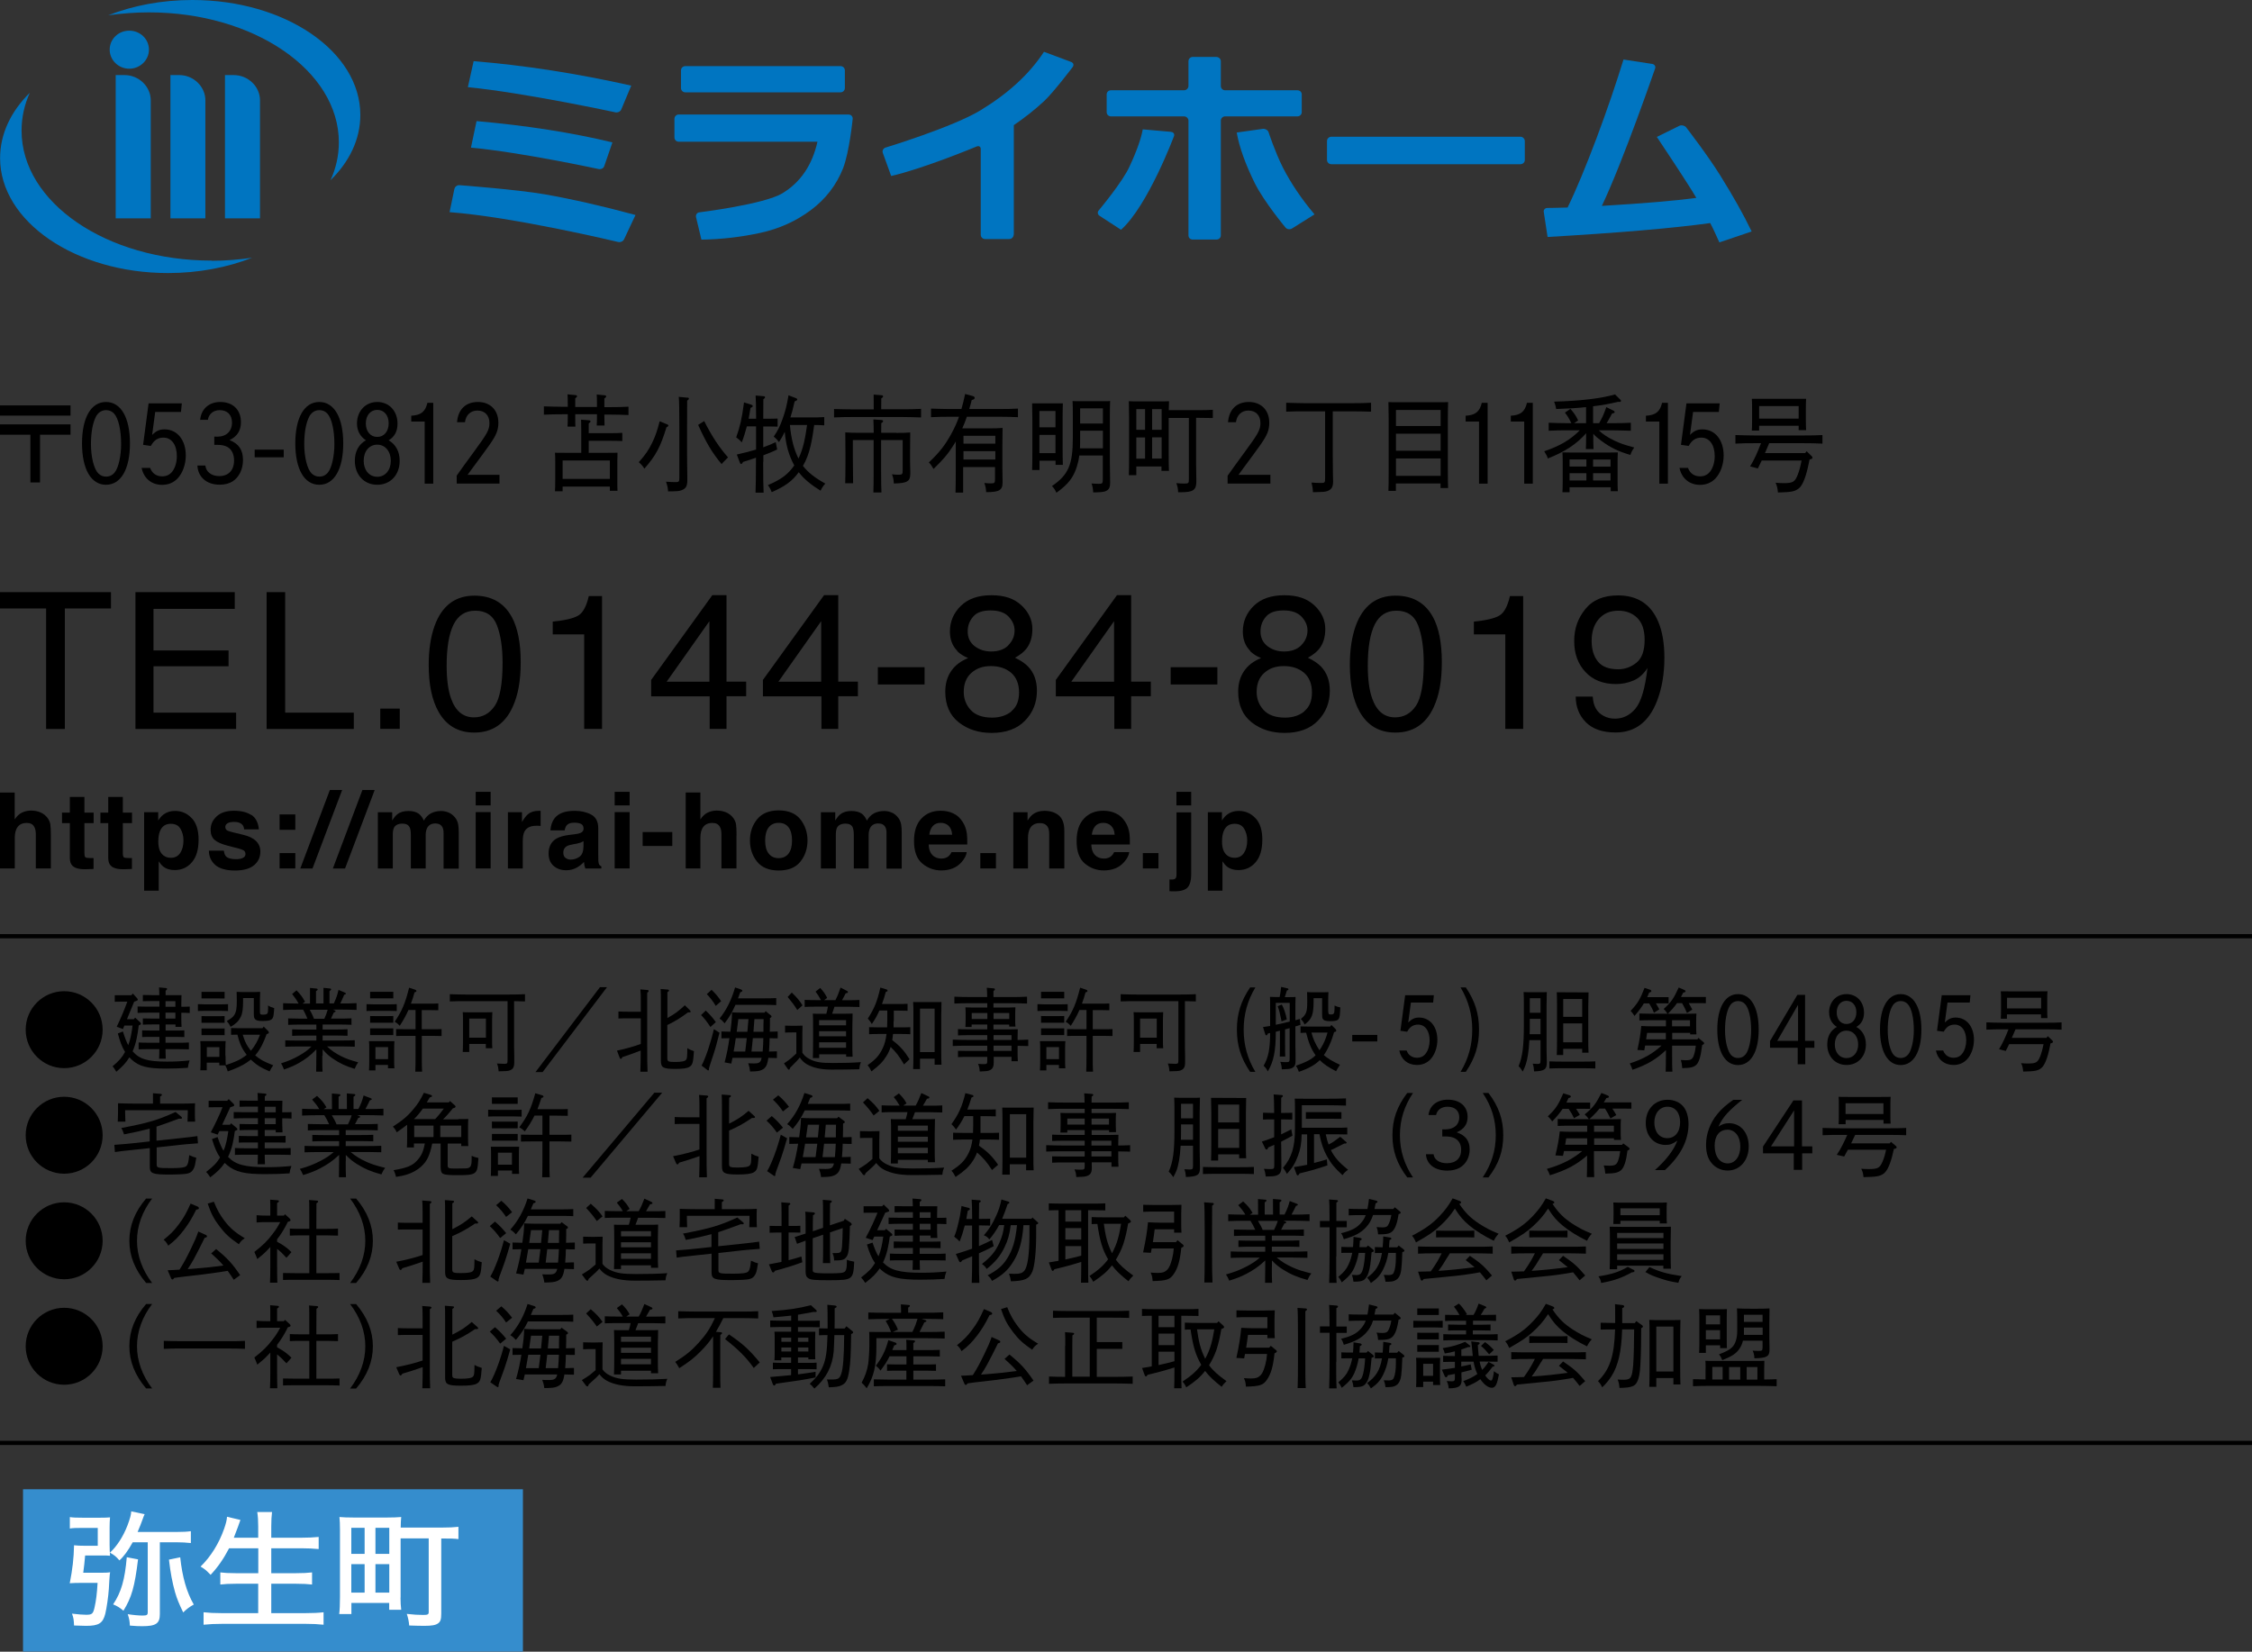 <?xml version="1.0" encoding="UTF-8"?>
<svg xmlns="http://www.w3.org/2000/svg" viewBox="0 0 262.18 192.3">
  <rect x="0" y="0" width="262.18" height="192.3" fill="#333333" stroke="none"/>
  <defs>
    <style>
      .cls-1 {
        fill: #358dcd;
        mix-blend-mode: multiply;
      }

      .cls-1, .cls-2, .cls-3, .cls-4 {
        stroke-width: 0px;
      }

      .cls-5 {
        isolation: isolate;
      }

      .cls-3 {
        fill: #fff;
      }

      .cls-4 {
        fill: #0075c1;
      }

      .cls-6 {
        fill: none;
        stroke: #000;
        stroke-miterlimit: 10;
        stroke-width: .49px;
      }
    </style>
  </defs>
  <g class="cls-5">
    <g id="_レイヤー_2" data-name="レイヤー 2">
      <g id="text">
        <g>
          <g>
            <g>
              <path class="cls-4" d="m73.98,25.04l-1.32,2.81c-.11.24-.42.4-.71.32,0,0-12.09-2.9-19.61-3.47l.56-2.7c.06-.27.34-.47.6-.44,0,0,6.64.5,9.9,1.06,3.23.57,6.75,1.37,10.58,2.41Zm-.49-15.07l-1.15,2.75c-.09.26-.41.41-.68.36,0,0-10.69-2.3-17.19-2.93l.67-3.03c5.9.48,12.01,1.43,18.36,2.85Zm-2.19,6.61l-.95,2.75c-.08.27-.39.41-.66.35,0,0-9.01-1.95-14.86-2.49l.65-3.09c5.88.52,11.14,1.35,15.82,2.48Z"/>
              <path class="cls-4" d="m98.82,13.34c.27,0,.47.23.45.5,0,0-.37,3.81-1.12,5.76-.78,1.95-2.03,3.58-3.75,4.86-1.74,1.3-3.71,2.18-5.88,2.65-2.2.48-4.47.75-6.86.79l-.63-2.63c-.05-.27.11-.52.4-.55,0,0,7.55-.93,9.66-2.22,2.1-1.27,3.46-3.26,4.08-6h-16.15c-.27,0-.5-.2-.5-.51v-2.16c0-.27.22-.5.5-.5h19.79Zm-.46-3.09c0,.28-.23.5-.5.5h-18.07c-.28,0-.51-.22-.51-.5v-2.05c0-.29.23-.5.51-.5h18.07c.27,0,.5.21.5.5v2.05Z"/>
              <path class="cls-4" d="m118.01,27.32c0,.28-.23.51-.51.51h-2.82c-.29,0-.5-.23-.5-.51v-9.97c0-.27-.2-.41-.49-.29,0,0-6.11,2.55-9.94,3.43l-.98-2.71c-.08-.25.08-.53.33-.6,0,0,7.77-2.36,11.02-4.32,3.28-1.99,5.73-4.25,7.42-6.83l3.16,1.18c.27.1.34.35.2.57,0,0-2.2,2.91-3.3,3.95-1.11,1.04-2.3,1.97-3.57,2.84v12.75Z"/>
              <path class="cls-4" d="m136.34,15.36c.29.02.43.26.33.51,0,0-3.04,8.11-6.16,10.88l-2.49-1.62c-.23-.14-.29-.44-.1-.64,0,0,2.82-3.36,3.61-5.17.85-1.83,1.33-3.25,1.51-4.26l3.3.29Zm5.79,12.05c0,.29-.24.48-.52.48h-2.76c-.26,0-.49-.2-.49-.48v-13.37c0-.26-.24-.49-.51-.49h-8.5c-.3,0-.51-.22-.51-.49v-2.07c0-.28.22-.48.51-.48h8.5c.26,0,.51-.22.51-.5v-2.88c0-.27.22-.5.49-.5h2.76c.28,0,.52.23.52.5v2.88c0,.28.22.5.5.5h8.41c.29,0,.51.2.51.48v2.07c0,.27-.22.49-.51.49h-8.41c-.28,0-.5.23-.5.49v13.37Zm10.92-2.46l-2.63,1.65c-.25.15-.59.11-.77-.12,0,0-2.47-2.96-3.56-5.14-1.1-2.23-1.81-4.2-2.11-5.91l3.06-.43c.28-.02.58.15.65.4,0,0,.75,2.29,1.67,4.12.95,1.84,2.17,3.66,3.68,5.44Z"/>
              <path class="cls-4" d="m177.52,18.63c0,.28-.24.49-.51.49h-22.01c-.27,0-.51-.22-.51-.49v-2.2c0-.3.24-.51.51-.51h22.01c.27,0,.51.22.51.51v2.2Z"/>
              <path class="cls-4" d="m199.11,25.97c-4.43.61-10.73,1.14-18.94,1.62l-.44-2.89c-.06-.27.15-.49.42-.49,0,0,1.22-.01,2.35-.05,1.02-2.09,2.13-4.79,3.37-8.07,1.23-3.28,2.27-6.34,3.14-9.16l3.33.51c.28.04.45.28.34.56,0,0-3.73,10.81-6.19,15.97,4.89-.29,8.56-.6,11-.93-.45-.79-1.98-3.17-4.6-7.1l2.64-1.3c.24-.11.59-.03.76.17,0,0,2.51,3.24,3.99,5.63,1.49,2.39,2.71,4.55,3.65,6.51l-3.76,1.27c-.36-.8-.7-1.56-1.06-2.24Z"/>
            </g>
            <g>
              <g>
                <path class="cls-4" d="m24.63,30.34c-12.23,0-22.12-6.77-22.12-15.13,0-1.54.33-3.02.96-4.41-2.18,2.15-3.46,4.77-3.46,7.61,0,7.38,8.77,13.38,19.56,13.38,3.57,0,6.91-.66,9.78-1.78-1.53.22-3.11.35-4.71.35Z"/>
                <path class="cls-4" d="m17.34,1.44c12.21,0,22.11,6.78,22.11,15.13,0,1.55-.34,3.03-.97,4.41,2.2-2.15,3.47-4.76,3.47-7.6,0-7.39-8.75-13.38-19.56-13.38-3.57,0-6.9.65-9.79,1.78,1.52-.21,3.11-.34,4.74-.34Z"/>
              </g>
              <path class="cls-4" d="m17.34,5.78c0-1.22-1.01-2.21-2.29-2.21s-2.28.99-2.28,2.21,1.02,2.22,2.28,2.22,2.29-1,2.29-2.22Z"/>
              <path class="cls-4" d="m20.86,8.74h-1.02v16.68h4.07v-13.74c0-1.6-1.38-2.94-3.04-2.94Z"/>
              <path class="cls-4" d="m14.49,8.74h-1.02v16.68h4.08v-13.74c0-1.6-1.38-2.94-3.06-2.94Z"/>
              <path class="cls-4" d="m27.2,8.74h-1.01v16.68h4.08v-13.74c0-1.6-1.38-2.94-3.07-2.94Z"/>
            </g>
          </g>
          <g>
            <path class="cls-2" d="m8.21,47.2v1.19H0v-1.19h8.21Zm0,2.21v1.2h-3.55v5.56h-1.12v-5.56H0v-1.2h8.21Z"/>
            <path class="cls-2" d="m15.13,51.62c0,3-1.05,4.82-2.79,4.82s-2.79-1.82-2.79-4.82,1.05-4.82,2.79-4.82,2.79,1.82,2.79,4.82Zm-3.97-3.09c-.37.72-.57,1.84-.57,3.19,0,1.5.35,2.89.85,3.39.26.26.56.38.91.38.41,0,.76-.17,1.02-.51.43-.54.73-1.91.73-3.27,0-1.65-.31-3-.82-3.56-.25-.27-.56-.4-.93-.4-.5,0-.93.27-1.19.77Z"/>
            <path class="cls-2" d="m17.7,50.65c.49-.5.88-.66,1.46-.66,1.47,0,2.47,1.23,2.47,3.04,0,1.03-.36,2.04-.96,2.68-.46.48-1.07.74-1.8.74-1.23,0-2.14-.77-2.38-1.97h.99c.22.62.73.98,1.39.98.5,0,.9-.18,1.2-.58.32-.41.52-1.09.52-1.76,0-1.33-.61-2.17-1.56-2.17-.64,0-1.1.29-1.47.97l-.9-.13.64-4.83h3.87l-.1,1h-3l-.36,2.69Z"/>
            <path class="cls-2" d="m23.3,48.91c.1-1.27,1.02-2.11,2.34-2.11,1.48,0,2.41.91,2.41,2.35,0,.98-.43,1.66-1.33,2.09,1.07.41,1.57,1.13,1.57,2.32,0,1.07-.45,1.99-1.2,2.48-.41.26-.91.39-1.52.39-1.51,0-2.52-.88-2.59-2.23h.93c.07.74.72,1.23,1.61,1.23,1.08,0,1.73-.68,1.73-1.82,0-.7-.25-1.24-.72-1.54-.31-.19-.69-.28-1.27-.28-.1,0-.21,0-.31,0v-.96c.17.01.25.01.35.01,1.05,0,1.71-.63,1.71-1.64,0-.9-.54-1.45-1.43-1.45-.73,0-1.27.44-1.38,1.13h-.91Z"/>
            <path class="cls-2" d="m33.03,52.35v.89h-3.38v-.89h3.38Z"/>
            <path class="cls-2" d="m39.96,51.62c0,3-1.05,4.82-2.79,4.82s-2.79-1.82-2.79-4.82,1.05-4.82,2.79-4.82,2.79,1.82,2.79,4.82Zm-3.97-3.09c-.37.72-.57,1.84-.57,3.19,0,1.5.35,2.89.85,3.39.26.26.56.38.91.38.41,0,.76-.17,1.02-.51.43-.54.73-1.91.73-3.27,0-1.65-.31-3-.82-3.56-.25-.27-.56-.4-.93-.4-.5,0-.93.27-1.19.77Z"/>
            <path class="cls-2" d="m41.56,49.31c0-1.45.99-2.51,2.36-2.51s2.36,1.04,2.36,2.53c0,.88-.35,1.53-1.03,1.93.84.5,1.28,1.32,1.28,2.4,0,1.63-1.08,2.78-2.61,2.78s-2.61-1.15-2.61-2.79c0-1.08.44-1.91,1.29-2.39-.67-.43-1.04-1.12-1.04-1.95Zm.78,4.34c0,1.09.65,1.86,1.58,1.86s1.58-.77,1.58-1.86-.65-1.88-1.58-1.88-1.58.76-1.58,1.88Zm.25-4.35c0,.93.54,1.57,1.33,1.57s1.33-.64,1.33-1.59-.55-1.56-1.33-1.56-1.33.64-1.33,1.57Z"/>
            <path class="cls-2" d="m47.88,48.4c1.13-.06,1.64-.47,1.88-1.5h.68v9.41h-1v-7.23h-1.56v-.68Z"/>
            <path class="cls-2" d="m53.15,55.4q.81-1.15,1.95-2.7c1.65-2.24,1.88-2.66,1.88-3.45,0-.89-.54-1.45-1.4-1.45-.79,0-1.34.51-1.45,1.36h-.92c.11-1.49,1.01-2.36,2.43-2.36s2.38.93,2.38,2.42c0,.85-.23,1.44-1.03,2.57-.4.57-1.12,1.55-2.07,2.83-.09.11-.25.34-.48.66h3.71v1.02h-4.98v-.9Z"/>
            <path class="cls-2" d="m70.36,48.4c0,.59.01.85.02,1.14h-.91c.02-.3.03-.64.03-1.14v-.17h-2.53v.3c0,.59,0,.86.02,1.14h-.92c.02-.28.03-.63.03-1.14v-.3h-.6c-.84,0-1.25.01-2.18.05v-.97c.57.02,1.56.05,2.18.05h.6v-.27c0-.58-.01-.97-.03-1.18l.92.09c.12.01.19.05.19.13s-.05.13-.21.25v1h2.53v-.27c0-.58-.01-.97-.03-1.18l.91.09c.13.01.19.05.19.13s-.06.13-.21.25v1h.62c.9,0,1.44-.01,2.19-.05v.97c-.59-.03-1.52-.05-2.19-.05h-.62v.17Zm-4.86,8.25v.55h-.89c.02-.29.03-.7.03-1.3v-2.11c0-.53,0-.76-.03-1.08.38.01.73.01,1.22.01h1.84v-2.73q0-.64-.02-1.13l.9.07c.13,0,.2.06.2.12,0,.08-.06.15-.21.25v1.13h2.59c.55,0,.87-.01,1.32-.04v.96c-.34-.02-.96-.03-1.32-.03h-2.59v1.4h2.14c.54,0,.78,0,1.21-.01-.01.22-.02.69-.02,1.08v2.08c0,.65,0,.94.02,1.27h-.89v-.49h-5.5Zm5.5-3.04h-5.5v2.15h5.5v-2.15Z"/>
            <path class="cls-2" d="m77.62,49.37c.13.06.19.11.19.18,0,.08-.05.11-.22.2-.7,2.29-1.24,3.3-2.57,4.81-.23-.35-.34-.47-.65-.75.79-.89,1.14-1.4,1.59-2.33.36-.76.55-1.32.84-2.43l.81.33Zm2.43-3.08c.1,0,.15.05.15.12,0,.06-.05.13-.2.24q-.01.43-.01,3.17v3.01c0,.49.01,1.83.03,2.67v.35c0,.75-.16,1.04-.69,1.23-.26.1-.49.12-1.55.13-.03-.43-.07-.6-.24-1.13.56.04.83.05,1.11.05.4,0,.44-.06.44-.51v-5.79c0-2.02-.02-3.23-.07-3.63l1.02.1Zm1.93,2.73c.87,1.73,1.77,3.1,2.78,4.23-.4.39-.65.66-.75.78-1.07-1.27-1.8-2.49-2.73-4.56l.7-.45Z"/>
            <path class="cls-2" d="m88.85,53.77c0,1.83.01,2.67.05,3.59h-.94c.03-.8.05-2,.05-3.59v-.48c-.45.16-.94.32-1.5.49-.09.17-.15.24-.22.24-.05,0-.12-.06-.15-.15l-.36-.95c.97-.22,1.66-.4,2.24-.58v-2.7h-1.07c-.18.68-.37,1.3-.59,1.86-.25-.27-.36-.37-.65-.58.45-1.27.65-2.13.91-4.07l.84.26c.12.04.17.09.17.16,0,.09-.02.11-.25.22-.07.43-.14.85-.22,1.26h.87c-.01-1.48-.03-2.39-.06-2.7l.95.08c.1.01.15.06.15.12,0,.07-.05.13-.2.24-.01.38-.01.41-.01,2.26h.57c.43,0,.63,0,1.1-.02v.94c-.32,0-.78-.02-1.1-.02h-.57v2.43c.48-.17.92-.36,1.45-.6l.17.85c-.47.24-.99.44-1.61.68v.77Zm7.11-4.25c-.31-.03-.78-.03-1.17-.04-.23,1.62-.47,3.35-1.31,4.76.59.77,1.43,1.42,2.6,2.06-.29.34-.38.49-.55.83-1.16-.72-1.95-1.38-2.54-2.15-.76,1.03-1.56,1.63-3.15,2.32-.12-.33-.19-.47-.44-.82,1.55-.66,2.33-1.24,3.07-2.29-.67-1.24-.97-2.4-1.11-3.91-.2.43-.41.8-.67,1.19-.21-.28-.3-.38-.61-.64.47-.69.7-1.14,1.02-2.03.34-.95.5-1.59.7-2.78l.85.33c.11.03.17.11.17.18q0,.09-.31.21c-.23,1.02-.33,1.37-.49,1.86h2.4c.62,0,.9,0,1.54-.04v.94Zm-4-.04c.15,1.55.43,2.75,1,3.91.59-1.2.81-2.57,1-3.91h-2Z"/>
            <path class="cls-2" d="m101.72,47.64c0-1.21,0-1.27-.01-1.7l.9.07c.13.01.2.05.2.13s-.05.15-.21.25c-.01.26-.01.33-.01,1.26h2.46c.87,0,1.42-.01,2.18-.05v1c-.55-.02-1.54-.05-2.18-.05h-5.77c-.87,0-1.26.01-2.18.05v-.98c.61.02,1.54.04,2.18.04h2.45Zm2.63,2.76c.7,0,1.1,0,1.62-.05q-.01.38-.02,2.4v.97c0,.3.01.6.02.91.01.35.01.38.01.49,0,.92-.34,1.14-1.92,1.17-.02-.45-.06-.64-.21-1.07.32.04.49.05.77.05.42,0,.47-.06.47-.51v-3.53h-2.51v3.59c0,1.29.01,1.88.04,2.52h-.94c.02-.54.03-1.39.03-2.52v-3.59h-2.42v2.13q.01,2.39.03,2.9h-.92c.02-.48.03-1.64.03-2.4v-1.12q-.01-2.02-.02-2.4c.43.04,1.05.05,1.64.05h1.67c-.01-.78-.02-1.3-.04-1.56l.95.07c.11.01.18.06.18.13,0,.06-.05.14-.21.24,0,.17,0,.2-.01,1.12h1.77Z"/>
            <path class="cls-2" d="m111.31,51.33c-.12.22-.25.43-.4.65-.57.9-1.08,1.5-2.23,2.62-.22-.39-.31-.52-.54-.76,1.25-1.19,1.87-1.99,2.59-3.29.38-.69.67-1.32.92-2.03h-1.08c-.85,0-1.25.01-2.18.05v-1c.57.02,1.56.05,2.18.05h1.36c.15-.52.29-1.08.43-1.75l.85.23c.19.05.26.11.26.22,0,.13-.08.19-.34.25-.09.37-.19.72-.29,1.05h3.49c.89,0,1.43-.01,2.18-.05v1c-.58-.03-1.51-.05-2.18-.05h-3.77c-.15.46-.33.91-.53,1.35h3.07c.7,0,1.1,0,1.62-.05q-.01.31-.02,1.93v2.86c0,.24.01.91.02,1.37v.17c.01.92-.38,1.15-1.91,1.15-.03-.44-.06-.63-.21-1.07.32.04.54.05.76.05.43,0,.48-.06.48-.51v-1.39h-3.71v2.97h-.89c.02-.48.03-1.62.03-2.4v-3.64Zm4.57-.59h-3.71v.91h3.71v-.91Zm0,1.79h-3.71v.97h3.71v-.97Z"/>
            <path class="cls-2" d="m121.01,54.72h-.85c.02-.47.03-1.19.03-2.16v-3.65q-.01-1.56-.03-1.95c.21,0,.4,0,.65,0h2.28c.29,0,.42,0,.65,0-.02.38-.03,1.22-.03,1.95v3.05c0,1.13.01,1.63.03,2.16h-.85v-.48h-1.87v1.08Zm1.87-4.97v-1.9h-1.87v1.9h1.87Zm-1.87,3.01h1.87v-2.13h-1.87v2.13Zm4.64.26c-.05.46-.14.85-.27,1.27-.4,1.29-1.01,2.09-2.39,3.08-.18-.38-.26-.51-.52-.78,1.92-1.31,2.43-2.5,2.43-5.62v-2.33c0-.98,0-1.39-.03-1.95.21.02.4.02.65.02h3.07c.29,0,.42,0,.65-.02-.02.4-.03,1.19-.03,1.95v5.09c0,.43.01,1.25.03,2.35v.17c0,.54-.16.8-.59.96-.24.07-.53.11-1.38.12-.03-.47-.06-.65-.19-1.04.38.02.61.04.85.04.4,0,.46-.06.46-.51v-2.79h-2.74Zm.1-2.89v.81c0,.42,0,.84-.02,1.26h2.67v-2.06h-2.65Zm2.65-.82v-1.77h-2.65v1.77h2.65Z"/>
            <path class="cls-2" d="m132.29,54.29v1.03h-.87c.02-.45.03-1.18.03-2.15v-4.51q-.01-1.55-.03-1.95c.3.02.56.02.93.02h2.82c.42,0,.6,0,.93-.02-.01.23-.02.61-.03,1.04h3.59c.63,0,.9,0,1.54-.04v.96c-.41,0-1.09-.02-1.54-.02h-.41v4.27c0,.83,0,1.58.02,2.26.01.36.01.69.01.89,0,.98-.37,1.24-1.8,1.24h-.32c-.02-.46-.06-.64-.21-1.06.35.04.74.05.89.05.53,0,.57-.03.57-.51v-7.13h-2.35v4.01c0,1.13.01,1.62.03,2.15h-.87v-.51h-2.95Zm1.02-6.66h-1.02v2.41h1.02v-2.41Zm0,3.3h-1.02v2.47h1.02v-2.47Zm1.93-.89v-2.41h-1.11v2.41h1.11Zm0,3.35v-2.47h-1.11v2.47h1.11Z"/>
            <path class="cls-2" d="m142.91,55.4q.81-1.15,1.95-2.7c1.65-2.24,1.88-2.66,1.88-3.45,0-.89-.54-1.45-1.4-1.45-.79,0-1.34.51-1.45,1.36h-.92c.11-1.49,1.01-2.36,2.42-2.36s2.38.93,2.38,2.42c0,.85-.23,1.44-1.03,2.57-.4.57-1.12,1.55-2.07,2.83-.09.11-.25.34-.48.66h3.71v1.02h-4.98v-.9Z"/>
            <path class="cls-2" d="m155.16,52.91c0,.82.01,1.57.02,2.25.01.36.02.71.02.9,0,.65-.19.94-.69,1.12-.26.09-.47.1-1.66.13-.01-.39-.03-.55-.16-1.13.37.03.69.05,1.13.05.4,0,.45-.06.45-.51v-7.83h-2.35c-.84,0-1.25,0-2.18.04v-1.04c.57.02,1.56.05,2.18.05h5.52c.89,0,1.43-.01,2.18-.05v1.04c-.58-.02-1.51-.04-2.18-.04h-2.28v5.04Z"/>
            <path class="cls-2" d="m162.52,57.15h-.88c.02-.47.03-1.19.03-2.16v-6.23q-.01-1.55-.03-1.95c.3.02.56.02.93.02h5.09c.42,0,.6,0,.93-.02-.01.39-.03,1.22-.03,1.95v5.9c0,1.13.01,1.63.03,2.16h-.88v-.53h-5.2v.86Zm5.2-7.55v-1.87h-5.2v1.87h5.2Zm-5.2,2.88h5.2v-1.99h-5.2v1.99Zm0,2.92h5.2v-2.03h-5.2v2.03Z"/>
            <path class="cls-2" d="m170.63,48.4c1.13-.06,1.64-.47,1.88-1.5h.68v9.41h-1v-7.23h-1.56v-.68Z"/>
            <path class="cls-2" d="m175.89,48.4c1.13-.06,1.64-.47,1.88-1.5h.68v9.41h-1v-7.23h-1.56v-.68Z"/>
            <path class="cls-2" d="m186.13,50.1c.5.48,1.02.81,1.82,1.2.69.33,1.16.49,2.31.8-.24.35-.32.49-.45.87-1.48-.45-2.29-.85-3.32-1.6-.44-.32-.74-.56-1-.87,0,.86,0,1.3.03,1.78h-.89c.02-.41.03-1.01.03-1.84-1.12,1.27-2.46,2.15-4.46,2.94-.11-.32-.18-.46-.42-.84,1.83-.63,3-1.3,4.14-2.44h-1.44c-.86,0-1.25,0-2.18.05v-.93c.56.02,1.55.05,2.18.05h.46c-.35-.7-.45-.84-.75-1.23l.64-.44c.47.55.63.79.9,1.35l-.47.32h1.39v-1.87c-1.04.11-2.18.18-3.48.22-.06-.35-.1-.5-.24-.86,3.05-.08,5.48-.37,7.09-.84l.6.59c.08.09.1.11.1.16,0,.07-.05.12-.17.12-.05,0-.13,0-.21,0-.91.22-1.84.39-2.87.51v1.97h.7c.38-.69.45-.8.84-1.87l.87.43c.05.04.1.09.1.15,0,.09-.09.13-.3.16-.12.2-.5.95-.64,1.13h.64c.89,0,1.43-.01,2.18-.05v.93c-.58-.02-1.52-.05-2.18-.05h-1.58Zm-3.4,6.63v.58h-.83c.02-.27.03-.7.03-1.3v-2.26c0-.54-.01-.76-.03-1.08.38,0,.72.02,1.21.02h4.03c.53,0,.78-.01,1.21-.02-.02.22-.03.7-.03,1.08v2.16c0,.65.01.95.03,1.28h-.83v-.46h-4.77Zm0-3.24v.83h1.96v-.83h-1.96Zm0,1.6v.85h1.96v-.85h-1.96Zm2.74-.76h2.03v-.83h-2.03v.83Zm0,1.61h2.03v-.85h-2.03v.85Z"/>
            <path class="cls-2" d="m191.62,48.4c1.13-.06,1.64-.47,1.88-1.5h.68v9.41h-1v-7.23h-1.56v-.68Z"/>
            <path class="cls-2" d="m196.74,50.65c.49-.5.88-.66,1.46-.66,1.47,0,2.47,1.23,2.47,3.04,0,1.03-.36,2.04-.96,2.68-.46.48-1.07.74-1.8.74-1.23,0-2.14-.77-2.38-1.97h.99c.22.62.73.98,1.39.98.5,0,.9-.18,1.2-.58.32-.41.52-1.09.52-1.76,0-1.33-.61-2.17-1.56-2.17-.64,0-1.1.29-1.47.97l-.9-.13.64-4.83h3.87l-.1,1h-3l-.36,2.69Z"/>
            <path class="cls-2" d="m210.32,52.53l.6.58c.05.05.09.11.09.17,0,.11-.08.16-.34.22-.04.2-.08.36-.1.48-.31,1.53-.71,2.55-1.16,2.89-.46.36-.88.43-2.42.47-.05-.5-.09-.7-.27-1.14.34.03.57.05.9.05,1.11,0,1.34-.13,1.67-.97.17-.42.32-.96.45-1.66h-4.64c-.14.31-.3.62-.45.92l-.9-.24c.52-.83.91-1.77,1.27-2.7h-.8c-.85,0-1.25,0-2.18.05v-1c.57.02,1.56.05,2.18.05h5.77c.89,0,1.43-.01,2.18-.05v1c-.58-.04-1.51-.05-2.18-.05h-4.02c-.09.21-.47,1.1-.49,1.15h4.68l.17-.22Zm-5.52-2.4h-.85c.02-.29.03-.7.03-1.31v-1.31c0-.53-.01-.76-.03-1.08.38,0,.73,0,1.21,0h3.9c.53,0,.78,0,1.21,0-.02.22-.03.69-.03,1.08v1.29c0,.65.01.95.03,1.28h-.87v-.51h-4.6v.56Zm4.6-1.39v-1.46h-4.6v1.46h4.6Z"/>
          </g>
          <g>
            <path class="cls-2" d="m5.92,97.26v3.85h-1.75v-3.99c0-.35-.06-.64-.18-.85-.16-.31-.45-.46-.89-.46s-.8.15-1.03.45c-.24.3-.35.73-.35,1.3v3.55H0v-8.84h1.71v3.13c.25-.38.54-.65.86-.8.33-.15.67-.23,1.03-.23.41,0,.77.07,1.11.21.33.14.6.36.82.64.18.25.29.5.33.76.04.26.06.68.06,1.27Z"/>
            <path class="cls-2" d="m10.89,99.89v1.28l-.81.03c-.81.03-1.36-.11-1.66-.42-.19-.19-.29-.5-.29-.91v-4.04h-.91v-1.22h.91v-1.83h1.7v1.83h1.07v1.22h-1.07v3.47c0,.27.04.44.1.5.07.07.28.1.63.1.05,0,.11,0,.17,0,.06,0,.12,0,.17,0Z"/>
            <path class="cls-2" d="m15.36,99.89v1.28l-.81.03c-.81.03-1.36-.11-1.66-.42-.19-.19-.29-.5-.29-.91v-4.04h-.91v-1.22h.91v-1.83h1.7v1.83h1.07v1.22h-1.07v3.47c0,.27.04.44.1.5.07.07.28.1.63.1.05,0,.11,0,.17,0s.12,0,.17,0Z"/>
            <path class="cls-2" d="m22.33,95.26c.53.57.79,1.4.79,2.49,0,1.16-.26,2.04-.78,2.64-.52.61-1.19.91-2.01.91-.52,0-.96-.13-1.3-.39-.19-.14-.37-.36-.55-.63v3.42h-1.7v-9.14h1.64v.97c.18-.29.38-.51.59-.68.38-.29.83-.44,1.36-.44.77,0,1.42.28,1.95.85Zm-.97,2.57c0-.5-.12-.95-.35-1.34-.23-.39-.61-.58-1.12-.58-.62,0-1.05.29-1.28.89-.12.31-.18.71-.18,1.19,0,.76.2,1.3.61,1.61.24.18.52.27.85.27.48,0,.84-.19,1.09-.56.25-.37.38-.86.38-1.47Z"/>
            <path class="cls-2" d="m29.25,94.86c.51.33.81.89.89,1.7h-1.72c-.02-.22-.08-.39-.19-.52-.19-.23-.51-.35-.96-.35-.38,0-.64.06-.8.17-.16.12-.24.25-.24.41,0,.2.08.34.25.43.17.09.77.25,1.79.48.68.16,1.2.4,1.53.73.34.33.51.74.51,1.23,0,.65-.24,1.18-.73,1.59s-1.23.62-2.24.62-1.79-.22-2.28-.65c-.49-.44-.74-.99-.74-1.66h1.74c.04.31.12.52.24.65.21.23.61.34,1.18.34.34,0,.61-.05.8-.15.2-.1.3-.25.3-.45s-.08-.34-.24-.44c-.16-.1-.76-.27-1.79-.52-.74-.19-1.27-.42-1.57-.69-.31-.27-.46-.66-.46-1.18,0-.61.24-1.13.71-1.56.48-.44,1.14-.65,2.01-.65.82,0,1.49.16,2,.49Z"/>
            <path class="cls-2" d="m32.55,96.61v-1.79h1.83v1.79h-1.83Zm1.83,2.71v1.79h-1.83v-1.79h1.83Z"/>
            <path class="cls-2" d="m34.96,101.12l3.44-9.14h1.43l-3.45,9.14h-1.41Z"/>
            <path class="cls-2" d="m38.75,101.12l3.44-9.14h1.43l-3.45,9.14h-1.41Z"/>
            <path class="cls-2" d="m47.71,96.36c-.14-.32-.43-.47-.85-.47-.49,0-.82.16-.99.47-.09.18-.14.45-.14.81v3.95h-1.74v-6.55h1.67v.96c.21-.34.41-.58.6-.73.33-.26.76-.38,1.29-.38s.91.11,1.22.33c.25.2.44.47.57.79.22-.38.5-.67.84-.85.35-.18.75-.27,1.18-.27.29,0,.57.06.85.17.28.11.54.31.77.59.19.23.31.51.37.84.04.22.06.54.06.97v4.14h-1.77v-4.18c0-.25-.04-.45-.12-.62-.15-.3-.43-.46-.84-.46-.47,0-.8.2-.98.59-.09.21-.14.46-.14.75v3.91h-1.73v-3.91c0-.39-.04-.67-.12-.85Z"/>
            <path class="cls-2" d="m57.12,92.19v1.58h-1.74v-1.58h1.74Zm0,2.36v6.56h-1.74v-6.56h1.74Z"/>
            <path class="cls-2" d="m62.45,96.14c-.69,0-1.15.22-1.39.67-.13.25-.2.64-.2,1.17v3.14h-1.73v-6.56h1.64v1.14c.26-.44.5-.74.69-.9.32-.27.74-.4,1.25-.4.03,0,.06,0,.08,0s.07,0,.15,0v1.76c-.11-.01-.2-.02-.29-.02-.08,0-.15,0-.2,0Z"/>
            <path class="cls-2" d="m64.56,95.27c.45-.58,1.23-.87,2.34-.87.72,0,1.36.14,1.91.43.56.29.84.82.84,1.61v3.01c0,.21,0,.46.01.76.01.23.05.38.1.46.06.08.14.15.25.2v.25h-1.86c-.05-.13-.09-.26-.11-.37-.02-.12-.04-.25-.05-.4-.24.26-.51.47-.82.65-.37.21-.79.32-1.25.32-.59,0-1.08-.17-1.47-.51-.39-.34-.58-.82-.58-1.44,0-.81.31-1.39.93-1.75.34-.19.84-.34,1.51-.42l.58-.07c.32-.04.54-.09.68-.15.25-.11.37-.27.37-.49,0-.27-.09-.45-.28-.56-.19-.1-.46-.15-.82-.15-.4,0-.69.1-.86.3-.12.15-.2.35-.24.6h-1.66c.04-.57.2-1.04.48-1.41Zm1.28,4.61c.16.13.36.2.59.2.37,0,.71-.11,1.02-.32.31-.22.47-.61.48-1.19v-.64c-.11.07-.22.12-.33.17-.11.04-.26.08-.45.12l-.39.07c-.36.06-.62.14-.78.23-.26.16-.4.4-.4.73,0,.29.08.5.25.63Z"/>
            <path class="cls-2" d="m73.3,92.19v1.58h-1.74v-1.58h1.74Zm0,2.36v6.56h-1.74v-6.56h1.74Z"/>
            <path class="cls-2" d="m74.82,96.87h3.45v1.62h-3.45v-1.62Z"/>
            <path class="cls-2" d="m85.74,97.26v3.85h-1.75v-3.99c0-.35-.06-.64-.18-.85-.16-.31-.45-.46-.89-.46s-.8.15-1.03.45c-.24.3-.35.73-.35,1.3v3.55h-1.71v-8.84h1.71v3.13c.25-.38.54-.65.86-.8.33-.15.67-.23,1.03-.23.41,0,.77.07,1.11.21.33.14.6.36.82.64.18.25.29.5.33.76.04.26.06.68.06,1.27Z"/>
            <path class="cls-2" d="m93.18,95.39c.55.7.83,1.52.83,2.46s-.28,1.79-.83,2.47c-.55.69-1.4,1.03-2.52,1.03s-1.97-.34-2.52-1.03c-.55-.68-.83-1.51-.83-2.47s.28-1.77.83-2.46c.56-.69,1.4-1.04,2.52-1.04s1.97.35,2.52,1.04Zm-2.53.41c-.5,0-.89.18-1.16.53-.27.35-.41.86-.41,1.52s.13,1.17.41,1.52c.27.36.66.54,1.16.54s.89-.18,1.16-.54c.27-.36.4-.86.4-1.52s-.13-1.16-.4-1.52c-.27-.36-.65-.53-1.16-.53Z"/>
            <path class="cls-2" d="m99.29,96.36c-.14-.32-.43-.47-.85-.47-.49,0-.82.16-.99.47-.09.18-.14.45-.14.81v3.95h-1.74v-6.55h1.67v.96c.21-.34.41-.58.6-.73.33-.26.76-.38,1.29-.38s.91.11,1.22.33c.25.2.44.47.57.79.22-.38.5-.67.84-.85.35-.18.75-.27,1.18-.27.29,0,.57.06.85.17.28.11.54.31.76.59.19.23.31.51.37.84.04.22.06.54.06.97v4.14h-1.77v-4.18c0-.25-.04-.45-.12-.62-.15-.3-.43-.46-.84-.46-.47,0-.8.2-.98.59-.09.21-.14.46-.14.75v3.91h-1.73v-3.91c0-.39-.04-.67-.12-.85Z"/>
            <path class="cls-2" d="m112.55,99.19c-.04.39-.25.78-.61,1.19-.56.64-1.35.96-2.36.96-.83,0-1.57-.27-2.21-.81-.64-.54-.96-1.41-.96-2.62,0-1.14.29-2.01.86-2.61.57-.61,1.32-.91,2.24-.91.54,0,1.04.1,1.47.31.44.2.8.53,1.08.97.26.39.42.84.5,1.35.04.3.06.73.05,1.3h-4.49c.02.66.23,1.12.62,1.39.24.16.52.25.86.25.35,0,.64-.1.86-.3.12-.11.23-.26.32-.45h1.75Zm-1.7-2.01c-.03-.45-.17-.8-.41-1.03-.25-.24-.55-.35-.92-.35-.4,0-.71.13-.92.37-.22.25-.36.59-.41,1.01h2.67Z"/>
            <path class="cls-2" d="m114.13,99.32h1.82v1.79h-1.82v-1.79Z"/>
            <path class="cls-2" d="m121.05,95.83c-.58,0-.98.25-1.2.74-.11.26-.17.59-.17,1v3.55h-1.71v-6.55h1.66v.96c.22-.34.43-.58.63-.73.35-.26.8-.4,1.34-.4.68,0,1.23.18,1.66.53.43.36.65.95.65,1.77v4.42h-1.76v-3.99c0-.34-.05-.61-.14-.79-.17-.34-.49-.51-.96-.51Z"/>
            <path class="cls-2" d="m131.47,99.19c-.04.39-.25.78-.61,1.19-.56.64-1.35.96-2.36.96-.83,0-1.57-.27-2.21-.81-.64-.54-.95-1.41-.95-2.62,0-1.14.29-2.01.86-2.61.57-.61,1.32-.91,2.24-.91.54,0,1.04.1,1.47.31.44.2.8.53,1.08.97.26.39.42.84.5,1.35.04.3.06.73.05,1.3h-4.49c.02.66.23,1.12.62,1.39.24.16.52.25.86.25.35,0,.64-.1.86-.3.12-.11.23-.26.32-.45h1.75Zm-1.7-2.01c-.03-.45-.17-.8-.41-1.03-.25-.24-.55-.35-.92-.35-.4,0-.71.13-.92.37-.22.25-.36.59-.41,1.01h2.67Z"/>
            <path class="cls-2" d="m133.05,99.32h1.82v1.79h-1.82v-1.79Z"/>
            <path class="cls-2" d="m136.96,94.58h1.72v7.24c0,.66-.13,1.15-.39,1.47-.26.32-.77.48-1.53.48-.05,0-.13,0-.23,0-.1,0-.23,0-.38-.01v-1.37c.1,0,.16.01.2.01.04,0,.07,0,.11,0,.17,0,.3-.04.38-.12.09-.08.13-.24.13-.48v-7.2Zm0-2.39h1.72v1.58h-1.72v-1.58Z"/>
            <path class="cls-2" d="m146.17,95.26c.53.57.79,1.4.79,2.49,0,1.16-.26,2.04-.78,2.64-.52.61-1.19.91-2.01.91-.52,0-.96-.13-1.3-.39-.19-.14-.37-.36-.55-.63v3.42h-1.7v-9.14h1.64v.97c.18-.29.38-.51.59-.68.38-.29.83-.44,1.36-.44.77,0,1.42.28,1.95.85Zm-.97,2.57c0-.5-.12-.95-.35-1.34-.23-.39-.61-.58-1.12-.58-.62,0-1.05.29-1.28.89-.12.31-.18.71-.18,1.19,0,.76.2,1.3.61,1.61.24.18.52.27.85.27.48,0,.84-.19,1.09-.56.25-.37.38-.86.38-1.47Z"/>
          </g>
          <g>
            <line class="cls-6" x1="0" y1="109" x2="262.18" y2="109"/>
            <line class="cls-6" y1="167.99" x2="262.18" y2="167.99"/>
            <g>
              <path class="cls-2" d="m11.95,119.88c0,2.48-2.01,4.48-4.48,4.48s-4.48-2-4.48-4.48,2.01-4.48,4.48-4.48,4.48,2.01,4.48,4.48Z"/>
              <path class="cls-2" d="m15.75,118.49l.59.55s.07.1.07.15c0,.07-.03.1-.26.2-.12,1.03-.29,2.06-.71,3.01.78.9,1.73,1.2,4.01,1.2.96,0,1.66-.04,2.62-.14-.12.4-.16.55-.2.86-.83.06-1.53.09-2.55.09-2.18,0-3.13-.25-4.01-1.06-.08-.08-.17-.17-.25-.25-.36.6-.78,1.06-1.52,1.68-.13-.24-.29-.48-.44-.63.78-.66,1.12-1.05,1.46-1.68-.35-.55-.6-1.21-.84-2.15l.59-.23c.21.68.4,1.19.62,1.6.28-.73.41-1.52.5-2.29h-.95l-.17.41-.72-.27c.5-1.04.96-2.16,1.23-2.92h-.89c-.24,0-.38,0-.57.01v-.76h.57s1.37,0,1.37,0l.16-.2.51.56c.04.05.07.11.07.15,0,.09-.05.12-.42.24l-.84,2.04h.81l.13-.18Zm3.52,1.49h1.25c.37,0,.54,0,.94-.02v.78c-.26,0-.66-.02-.94-.02h-1.25v.68h1.58c.47,0,.75,0,1.14-.03v.8c-.29,0-.82-.02-1.14-.02h-1.58c0,.44.02.77.03,1.11h-.78c.02-.27.03-.65.03-1.11h-1.27c-.45,0-.66,0-1.14.02v-.8c.28.02.77.03,1.14.03h1.28v-.68h-1.06c-.37,0-.54,0-.95.02v-.78c.27.01.67.02.95.02h1.06v-.71h-.8c-.45,0-.65,0-1.13.03v-.73c.27,0,.77.02,1.13.02h.8v-.69h-1.4c-.45,0-.66.01-1.14.03v-.75c.28,0,.78.02,1.14.02h1.4v-.65h-.8c-.45,0-.73,0-1.13.02v-.73c.34.01.75.02,1.13.02h.79c0-.42-.02-.73-.04-.9l.79.07c.1.01.15.05.15.11,0,.06-.05.12-.17.21,0,.12,0,.17,0,.51h.74c.59,0,.83,0,1.11,0q0,.18-.02.93v.42c.38,0,.64,0,.98-.02v.75c-.25-.02-.66-.03-.98-.03v.6c0,.35,0,.61.03,1.04h-.71v-.28h-1.15v.71Zm1.15-2.77v-.65h-1.15v.65h1.15Zm0,1.38v-.69h-1.15v.69h1.15Z"/>
              <path class="cls-2" d="m26.55,117.71c-.2,0-.5-.02-.75-.02h-2c-.31,0-.5,0-.76.02v-.8c.21,0,.55.02.76.02h2c.28,0,.43,0,.75-.02v.8Zm-.29,5.24c0,.43,0,.7.03,1.05.85-.27,1.71-.59,2.43-1.19-.29-.36-.53-.76-.71-1.18-.13-.33-.24-.63-.37-1.17-.25,0-.43.01-.74.02v-.79c.27.01.66.02.95.02h2.71l.14-.19.53.53s.07.09.07.15c0,.08,0,.11-.26.2-.32.89-.71,1.77-1.33,2.47.25.22.53.42.83.59.3.16.62.31,1.27.57-.2.27-.27.4-.42.71-.96-.41-1.41-.68-1.95-1.16-.09-.07-.16-.15-.24-.22-.16.13-.32.25-.5.37-.55.36-1.13.63-2.18,1.01-.11-.32-.15-.44-.29-.7h-.7v-.32h-1.46v.89h-.75c.02-.25.03-.58.03-1.13v-1.35c0-.45,0-.65-.03-.92.22,0,.41,0,.69,0h1.58c.3,0,.45,0,.68,0-.02.19-.03.61-.03.92v.8Zm-.68-6.71h-2.12s0-.76,0-.76h.57s1.55,0,1.55,0c.24,0,.38,0,.57,0v.77h-.57Zm.57,2.84c-.14,0-.38,0-.57,0h-1.55c-.24,0-.37,0-.57,0v-.78c.14.01.39.01.57.01h1.55c.24,0,.38,0,.57-.01v.78Zm0,1.44c-.14,0-.38,0-.57,0h-1.55c-.24,0-.37,0-.57,0v-.78c.14,0,.39,0,.57,0h1.55c.24,0,.38,0,.57,0v.78Zm-.61,1.4h-1.46v1.13h1.46v-1.13Zm5.67-4.86c.25.16.35.2.71.31,0,.17-.03.41-.04.54-.06.8-.22.96-1.34.96-.78,0-1-.17-.99-.79v-1.88h-1.25v.37c0,.92-.08,1.45-.28,1.84-.25.49-.55.78-1.17,1.14-.19-.36-.25-.45-.45-.67.54-.32.72-.47.87-.7.23-.35.3-.77.3-1.7q0-.33-.02-1,.18,0,.73.02h1.36c.35-.01.57-.01.65-.02,0,.24-.03.65-.03.94v1.37c0,.31.04.34.37.34.52,0,.58-.11.58-.67v-.37Zm-2.95,3.41c.2.64.35,1,.63,1.43.11.16.21.3.32.44.46-.55.81-1.18,1.06-1.87h-2.01Z"/>
              <path class="cls-2" d="m37.52,122.92c0,.95,0,1.38.03,1.85h-.74c0-.41.02-1,.02-1.85v-.75c-.69.72-1.18,1.09-1.96,1.55-.6.34-.98.51-1.81.8-.13-.36-.19-.46-.34-.72.91-.29,1.42-.51,2.12-.91.61-.35.99-.62,1.42-1.05h-1.53c-.62,0-.99.01-1.52.03v-.75c.4.02,1.02.03,1.52.03h2.1v-.58h-1.3c-.62,0-1,0-1.52.03v-.76c.41.02,1.02.03,1.52.03h1.3v-.58h-1.77c-.61,0-.98,0-1.51.03v-.75c.4.01,1.02.03,1.51.03h.73c-.14-.37-.31-.71-.5-1.05h-.45c-.73,0-1.08,0-1.88.04v-.79c.45.02,1.26.04,1.8.04-.22-.41-.4-.66-.75-1.11l.51-.43c.49.5.67.75.99,1.33l-.28.21h.86c0-1.48,0-1.64,0-1.82l.72.07c.11,0,.17.05.17.1,0,.07-.05.13-.19.21v1.43h.87c0-1.48,0-1.64,0-1.82l.72.07c.11,0,.17.05.17.1,0,.07-.05.13-.19.21v1.43h.51c.29-.65.42-1.03.54-1.57l.75.32c.07.03.11.07.11.11,0,.06-.04.08-.2.14q-.06.14-.29.66c-.05.09-.09.21-.17.35.78,0,1.24,0,1.9-.04v.79c-.5-.02-1.32-.04-1.9-.04h-.86l.21.09c.07.03.11.07.11.11,0,.06-.04.08-.21.14q-.06.14-.33.71h.88c.6,0,.87,0,1.51-.03v.75c-.41-.02-1.07-.03-1.51-.03h-1.85v.58h1.38c.61,0,.88,0,1.52-.03v.76c-.41-.02-1.08-.03-1.52-.03h-1.38v.58h2.22c.61,0,.88-.01,1.52-.03v.75c-.41,0-1.08-.03-1.52-.03h-1.71c.51.48.98.8,1.67,1.15.61.3,1.03.44,1.96.7-.2.28-.26.41-.41.76-1.03-.31-1.74-.64-2.57-1.21-.44-.31-.74-.57-1.16-1.06v.76Zm.24-4.31c.15-.34.29-.68.39-1.05h-2.09c.19.34.36.68.49,1.05h1.2Z"/>
              <path class="cls-2" d="m46.19,117.71c-.2,0-.5-.02-.76-.02h-2c-.31,0-.5,0-.76.02v-.8c.21,0,.55.02.76.02h2c.28,0,.43,0,.76-.02v.8Zm-2.48,6.29v.62h-.75c.02-.25.03-.6.03-1.13v-1.35c0-.45,0-.65-.03-.92.22,0,.41,0,.69,0h1.58c.31,0,.44,0,.69,0-.02.19-.03.59-.03.92v1.16c0,.55,0,.81.03,1.08h-.75v-.39h-1.47Zm1.51-7.77h-2.13s0-.76,0-.76h.57s1.56,0,1.56,0h.57s0,.76,0,.76h-.57Zm.57,2.84c-.14,0-.39,0-.57,0h-1.56c-.24,0-.37,0-.57,0v-.78c.14.01.39.01.57.01h1.56c.24,0,.37,0,.57-.01v.78Zm0,1.44c-.14,0-.39,0-.57,0h-1.56c-.24,0-.37,0-.57,0v-.78c.14,0,.39,0,.57,0h1.56c.24,0,.37,0,.57,0v.78Zm-.61,1.4h-1.47v1.4h1.47v-1.4Zm3.93-2.08h1.17c.47,0,.75,0,1.13-.02v.81c-.29,0-.82-.02-1.13-.02h-1.17v2.32c0,.95,0,1.38.03,1.85h-.79c.02-.41.03-1,.03-1.85v-2.32h-1.13c-.45,0-.65,0-1.13.02v-.81c.28.01.77.02,1.13.02h1.13v-2.24h-.83c-.27.62-.6,1.21-1.01,1.84-.22-.23-.32-.32-.59-.47.85-1.26,1.23-2.16,1.68-3.97l.65.22c.14.04.2.1.2.17,0,.08-.02.1-.22.16-.13.47-.26.89-.42,1.31h2.05c.47,0,.75,0,1.14-.02v.79c-.28-.01-.83-.02-1.14-.02h-.79v2.24Z"/>
              <path class="cls-2" d="m59.85,120.97c0,.72,0,1.36.02,1.94v.76c0,.56-.13.81-.54.96-.21.07-.44.09-1.28.1-.04-.45-.07-.6-.19-.91.5.03.66.04.85.04.33,0,.38-.05.38-.43v-6.87h-4.84c-.73,0-1.08,0-1.88.03v-.84c.49.02,1.34.04,1.88.04h4.98c.77,0,1.23-.01,1.89-.04v.84c-.34,0-.82-.02-1.27-.03v4.42Zm-5.22.58v.93h-.76c.02-.24.03-.6.03-1.12v-2.58c0-.46,0-.66-.03-.94.22.02.41.02.69.02h2.08c.3,0,.44,0,.68-.02,0,.19-.03.6-.03.94v2.17c0,.56,0,.81.03,1.09h-.76v-.5h-1.94Zm1.94-2.96h-1.94v2.22h1.94v-2.22Z"/>
              <path class="cls-2" d="m70.67,114.93l-7.5,9.89h-.83l7.51-9.89h.82Z"/>
              <path class="cls-2" d="m74.55,124.78c.04-.82.03-1.65.04-2.47-.66.26-1.51.57-2.12.76-.09.15-.13.21-.2.21-.05,0-.1-.06-.13-.14l-.31-.82c.49-.1.99-.22,1.47-.36.44-.12.87-.26,1.3-.42v-2.98h-1.47c-.46,0-.65,0-1.13.02v-.82c.28.02.77.03,1.13.03h1.47c0-.46,0-.91,0-1.38,0-.4,0-.81-.05-1.22l.83.07c.08.01.14.05.14.12,0,.05-.05.11-.17.2q0,.36,0,2.71v3.42c0,1.57,0,2.28.04,3.07h-.81Zm3.14-6.25c.38-.21.75-.43,1.1-.69.32-.24.63-.51.94-.8l.61.6s.07.09.07.14c0,.06-.06.09-.14.09-.04,0-.08,0-.18,0-.94.7-1.44,1-2.4,1.47v3.86c0,.22.04.33.19.38.16.05.36.06.7.06.79,0,1.18-.08,1.31-.28.1-.15.12-.33.13-1.33.25.16.45.24.77.35-.09,1.37-.17,1.6-.51,1.82-.27.18-.79.25-1.69.25-1.38,0-1.65-.16-1.65-.94v-6.79c0-.83,0-1.29-.03-1.58l.81.07c.11,0,.16.04.16.11s-.05.12-.18.2c0,.32,0,.59,0,1.2v1.8Z"/>
              <path class="cls-2" d="m82.16,117.65c.53.51.78.8,1.18,1.35l-.63.57c-.42-.63-.64-.93-1.09-1.39l.55-.53Zm1.61,2.57q-.15.59-.33,1.26c-.12.5-.36,1.24-.68,2.2-.11.34-.15.44-.22.7,0,.05,0,.09,0,.12,0,.07-.04.13-.09.13-.03,0-.05,0-.12-.07l-.65-.5c.45-.83,1.08-2.69,1.43-4.24l.65.41Zm-.94-4.99c.46.44.71.73,1.13,1.33l-.63.55c-.36-.59-.59-.88-1.04-1.37l.55-.5Zm2.79,1.76c-.36.84-.72,1.44-1.26,2.15-.26-.31-.36-.4-.59-.55.82-1.02,1.39-2.18,1.81-3.63l.69.24c.1.04.15.08.15.15,0,.08-.06.13-.24.17-.1.25-.18.5-.26.71h3.13c.53,0,.77,0,1.32-.03v.82c-.35-.02-.94-.03-1.32-.03h-3.44Zm-1.62,3.1c.34.02.69.02,1.03.03.1-.73.18-1.45.19-2.18v-.08c.24.02.77.04,1.08.04h2.71l.13-.18.6.49c.06.04.08.08.08.13,0,.07,0,.1-.18.18,0,.54,0,1.06-.02,1.6.3,0,.62-.02.92-.03v.8c-.31,0-.63,0-.94-.02,0,.52-.04,1.04-.07,1.56.3,0,.62-.02.92-.03v.79c-.33-.01-.66-.02-1-.03-.11.86-.31,1.22-.79,1.42-.25.12-.54.16-1.33.17-.06-.44-.09-.59-.22-.96.25.02.42.02.72.02.56,0,.75-.14.84-.65h-3.39c-.05.22-.1.45-.14.67l-.78-.14c.25-.93.43-1.87.56-2.82-.31,0-.62.01-.93.02v-.8Zm2.76,2.34c.07-.51.12-1.04.18-1.56h-1.28c-.07.52-.15,1.04-.25,1.56h1.34Zm.25-2.3c.05-.5.09-.99.13-1.48h-1.18c-.06.54-.13,1.03-.19,1.48h1.24Zm1.78,2.3c.05-.51.07-1.04.08-1.56h-1.22c-.05.52-.11,1.04-.16,1.56h1.3Zm.09-2.3c0-.5,0-.99.02-1.48h-1.07c-.04.49-.08.99-.11,1.48h1.16Z"/>
              <path class="cls-2" d="m93.42,122.58c.22.32.44.51.79.7.71.38,1.32.48,2.76.48,1.36,0,2.29-.03,3.26-.1-.13.32-.15.44-.19.83-1.51.03-1.98.04-3.22.04s-2.16-.21-2.88-.62c-.34-.2-.59-.44-.83-.79-.24.31-.43.5-1.12,1.19-.05.18-.08.23-.14.23-.04,0-.09-.02-.13-.08l-.45-.65c.28-.19.57-.39.84-.61.21-.18.4-.36.6-.55v-2.45h-.42c-.33,0-.57,0-.89.02v-.81c.22,0,.62.02.89.02h.27q.67-.01.87-.02,0,.19-.02.94v2.22Zm-1.23-7.01c.59.57.86.88,1.24,1.48l-.61.54c-.37-.59-.6-.89-1.12-1.52l.48-.51Zm4.97,1.62c-.1.28-.18.56-.28.83h1.57c.36,0,.52,0,.81-.02q-.02.35-.03,1.67v1.51c0,.96,0,1.38.03,1.85h-.75v-.28h-3.14v.43h-.74c.02-.42.03-1.04.03-1.85v-1.65c0-.84,0-1.2-.03-1.67.25.02.47.02.81.02h.76c.08-.27.14-.55.19-.83h-1.39c-.52,0-.76,0-1.32.03v-.82c.36.02.9.03,1.32.03h.58c-.23-.43-.44-.75-.63-.99l.54-.43c.43.48.56.67.81,1.16l-.35.26h1.31c.23-.44.39-.84.6-1.46l.77.4c.06.02.09.07.09.13,0,.07-.07.11-.26.13q-.08.16-.36.69s-.04.07-.07.12h.71c.51,0,.85,0,1.32-.03v.82c-.35-.01-.96-.03-1.32-.03h-1.55Zm1.34,2.18v-.6h-3.14v.6h3.14Zm-3.14,1.28h3.14v-.59h-3.14v.59Zm3.14.7h-3.14v.64h3.14v-.64Z"/>
              <path class="cls-2" d="m104.03,118.88c0,.25,0,.5,0,.73h.81c.47,0,.75,0,1.14-.02v.82c-.28-.02-.83-.03-1.14-.03h-.87c-.02.24-.05.48-.09.72.93.71,1.41,1.26,2.01,2.22l-.64.61c-.56-.95-.89-1.39-1.56-2.04-.13.4-.29.75-.51,1.09-.4.64-.79,1.04-1.73,1.76-.17-.36-.24-.48-.44-.73.95-.67,1.37-1.15,1.76-1.98.22-.46.36-.99.44-1.65h-.9c-.45,0-.65.01-1.13.03v-.82c.28,0,.77.02,1.13.02h.97c0-.26.02-.56.02-.86v-1.1h-.92c-.26.6-.56,1.11-.88,1.57q-.17-.3-.47-.63c.76-1.17,1.11-2.03,1.46-3.61l.67.2c.12.03.17.07.17.15s0,.07-.21.16c-.13.51-.27.97-.44,1.4h1.84c.47,0,.75,0,1.14-.02v.81c-.29,0-.82-.02-1.14-.02h-.46v1.24Zm3.08,5.59h-.8c.02-.42.03-1.03.03-1.84v-4.3c0-.85,0-1.2-.03-1.67.18.01.34.01.56.01h2.18c.24,0,.36,0,.56-.01q-.02.34-.03,1.67v3.79c0,.95,0,1.38.03,1.84h-.8v-.7h-1.7v1.21Zm1.7-1.98v-5.06h-1.7v5.06h1.7Z"/>
              <path class="cls-2" d="m115.67,119.85h1.71q.83,0,1.11-.02,0,.19-.02.93v.32c.43,0,.79-.02,1.24-.04v.75c-.3,0-.79-.03-1.24-.03v.75c0,.35,0,.62.03,1.04h-.74v-.51h-2.07c0,.25,0,.51,0,.64,0,.57-.14.81-.55.96-.2.07-.44.09-1.08.11-.03-.42-.06-.57-.19-.89.3.03.45.03.68.03.35,0,.39-.04.39-.43v-.41h-2.27c-.45,0-.66,0-1.14.03v-.74c.28,0,.77.02,1.14.02h2.27v-.61h-2.14c-.75,0-1.09,0-1.88.03v-.74c.53.02,1.33.04,1.88.04h2.14v-.56h-2.27c-.45,0-.66.01-1.14.03v-.74c.28.02.77.03,1.14.03h2.27v-.56h-1.82v.29h-.73c.02-.24.03-.47.03-1.09v-.37c0-.38,0-.56-.03-.83.22,0,.41.02.68.02h1.87v-.5h-1.94c-.75,0-1.09,0-1.89.04v-.8c.53.03,1.33.04,1.89.04h1.93c0-.56-.03-.91-.05-1.08l.82.07c.09.01.13.05.13.12,0,.05-.05.1-.17.2,0,.2,0,.28,0,.69h2.02c.75,0,1.22,0,1.89-.04v.8c-.47-.02-1.33-.04-1.89-.04h-2.02v.5h1.88c.3,0,.44-.01.68-.02-.02.19-.03.59-.03.92v.23c0,.6,0,.86.03,1.09h-.73v-.23h-1.83v.56Zm-.72-1.91h-1.82v.7h1.82v-.7Zm2.55.7v-.7h-1.83v.7h1.83Zm.26,2.44v-.56h-2.09v.56h2.09Zm0,1.27v-.61h-2.09v.61h2.09Z"/>
              <path class="cls-2" d="m124.3,117.71c-.2,0-.5-.02-.76-.02h-2c-.31,0-.5,0-.76.02v-.8c.21,0,.55.02.76.02h2c.28,0,.43,0,.76-.02v.8Zm-2.48,6.29v.62h-.75c.02-.25.03-.6.03-1.13v-1.35c0-.45,0-.65-.03-.92.22,0,.41,0,.69,0h1.58c.31,0,.45,0,.69,0-.02.19-.03.59-.03.92v1.16c0,.55,0,.81.03,1.08h-.75v-.39h-1.47Zm1.51-7.77h-2.13s0-.76,0-.76h.57s1.56,0,1.56,0h.57s0,.76,0,.76h-.57Zm.57,2.84c-.14,0-.39,0-.57,0h-1.56c-.24,0-.37,0-.57,0v-.78c.14.01.39.01.57.01h1.56c.24,0,.37,0,.57-.01v.78Zm0,1.44c-.14,0-.39,0-.57,0h-1.56c-.24,0-.37,0-.57,0v-.78c.14,0,.39,0,.57,0h1.56c.24,0,.37,0,.57,0v.78Zm-.61,1.4h-1.47v1.4h1.47v-1.4Zm3.93-2.08h1.17c.47,0,.75,0,1.13-.02v.81c-.29,0-.82-.02-1.13-.02h-1.17v2.32c0,.95,0,1.38.03,1.85h-.79c.02-.41.03-1,.03-1.85v-2.32h-1.13c-.45,0-.65,0-1.13.02v-.81c.28.01.77.02,1.13.02h1.13v-2.24h-.82c-.27.62-.6,1.21-1.01,1.84-.22-.23-.32-.32-.59-.47.85-1.26,1.23-2.16,1.68-3.97l.65.22c.14.04.2.1.2.17,0,.08-.02.1-.22.16-.13.47-.26.89-.42,1.31h2.05c.47,0,.75,0,1.14-.02v.79c-.28-.01-.83-.02-1.14-.02h-.79v2.24Z"/>
              <path class="cls-2" d="m137.95,120.97c0,.72,0,1.36.02,1.94v.76c0,.56-.13.81-.54.96-.21.07-.44.09-1.28.1-.04-.45-.07-.6-.19-.91.5.03.66.04.85.04.33,0,.38-.05.38-.43v-6.87h-4.84c-.73,0-1.08,0-1.88.03v-.84c.49.02,1.34.04,1.88.04h4.98c.77,0,1.23-.01,1.89-.04v.84c-.34,0-.82-.02-1.27-.03v4.42Zm-5.22.58v.93h-.76c.02-.24.03-.6.03-1.12v-2.58c0-.46,0-.66-.03-.94.22.02.41.02.69.02h2.08c.3,0,.45,0,.68-.02,0,.19-.03.6-.03.94v2.17c0,.56,0,.81.03,1.09h-.76v-.5h-1.94Zm1.94-2.96h-1.94v2.22h1.94v-2.22Z"/>
              <path class="cls-2" d="m146.15,114.96c-.92,1.54-1.36,3.14-1.36,4.92s.44,3.38,1.36,4.91h-.61c-1.08-1.59-1.54-3.07-1.54-4.91s.46-3.33,1.54-4.92h.61Z"/>
              <path class="cls-2" d="m147.87,117c0-.45,0-.65-.02-.94.21.01.4.02.68.02h.45c.08-.39.13-.78.17-1.18l.73.17c.07,0,.12.06.12.12s-.04.08-.18.13c-.08.29-.17.55-.24.77h.57c.31,0,.45,0,.68-.02,0,.2-.02.58-.02.94v1.77c.17-.04.35-.1.52-.15l.07.69c-.2.06-.39.13-.59.18v1.24c0,.75,0,1.41.02,2,0,.31,0,.6,0,.78,0,.52-.14.74-.54.88-.2.06-.42.08-1.06.1-.03-.42-.06-.56-.18-.88.28.03.44.04.68.04.37,0,.41-.04.41-.44v-3.52c-.18.05-.35.1-.53.15v1.61c0,.75,0,1.13.02,1.55h-.64c.02-.37.02-.87.02-1.55v-1.46c-.16.04-.32.07-.48.12,0,2.25-.25,3.47-.93,4.62-.18-.34-.27-.45-.49-.66.56-.96.75-1.93.76-3.81l-.25.05-.04.07c-.07.12-.1.15-.16.15-.06,0-.1-.04-.12-.14l-.26-.82c.28-.04.56-.08.83-.13v-2.43Zm.66,2.31c.54-.12,1.08-.23,1.62-.37v-2.18h-1.62v2.55Zm.7-2.36c.27.52.44,1.01.58,1.74l-.61.22c-.2-.99-.25-1.21-.45-1.76l.48-.2Zm6.27,2.88s.07.09.07.15c0,.1-.03.13-.26.19-.28,1.05-.74,2.05-1.19,2.67.43.38,1.01.73,1.88,1.13-.26.39-.32.49-.45.75-.88-.45-1.44-.83-1.9-1.29-.56.56-1.31.97-2.43,1.36-.13-.34-.19-.44-.34-.71,1.15-.41,1.84-.75,2.28-1.22-.26-.37-.48-.76-.65-1.19-.19-.46-.32-.95-.45-1.43-.2,0-.37,0-.65.02v-.76c.26,0,.66.02.94.02h2.51l.14-.19.52.51Zm-.86-2.06c0,.29.05.34.29.34.37,0,.43-.1.44-.68,0-.04,0-.12,0-.36.25.12.34.15.67.22-.02.24-.02.42-.03.55-.02.53-.11.82-.32.93-.16.08-.35.12-.83.12-.53,0-.78-.08-.88-.31-.05-.08-.06-.23-.06-.57v-1.8h-.99v.34c0,1.59-.2,2.11-1.05,2.73-.13-.29-.21-.41-.44-.64.65-.54.75-.81.75-2.08q0-.38-.02-1.06c.19.02.48.03.73.03h1.1c.35,0,.57-.02.66-.02-.02.21-.03.67-.03.89v1.38Zm-1.96,2.45c.2.75.41,1.24.93,2.06.29-.42.56-.91.75-1.46.07-.18.12-.36.19-.6h-1.87Z"/>
              <path class="cls-2" d="m160.35,120.49v.76h-2.92v-.76h2.92Z"/>
              <path class="cls-2" d="m170.65,114.96c1.08,1.59,1.54,3.07,1.54,4.92s-.46,3.32-1.54,4.91h-.61c.93-1.54,1.36-3.14,1.36-4.91s-.44-3.38-1.36-4.92h.61Z"/>
              <path class="cls-2" d="m178.05,121.11c-.06,1.25-.22,2.25-.43,2.85-.09.25-.17.45-.34.8-.23-.37-.3-.45-.48-.64.45-1.08.61-2.33.61-4.75v-2.2c0-.84,0-1.2-.03-1.67.15,0,.39.02.56.02h1.58c.22,0,.34,0,.56-.02q-.02.32-.03,1.67v4.48c0,.37,0,.9.03,1.91v.14c0,.81-.27,1-1.48,1.04-.03-.44-.05-.58-.16-.9.27.02.41.03.56.03.3,0,.35-.06.35-.43v-2.34h-1.3Zm1.3-2.49h-1.25v.73c0,.36,0,.71-.02,1.06h1.27v-1.79Zm0-2.4h-1.25v1.69h1.25v-1.69Zm6.38,8.18c-.41-.02-1.08-.03-1.52-.03h-2.32c-.62,0-.98.01-1.51.03v-.83c.4.02,1.02.03,1.51.03h2.32c.61,0,.88,0,1.52-.03v.83Zm-3.74-2.29v.72h-.75c.02-.42.03-1.03.03-1.84v-3.79q0-1.33-.03-1.67h.81s2.08.01,2.08.01h.81q0,.32-.03,1.66v3.64c0,.84,0,1.25.03,1.72h-.74v-.45h-2.21Zm2.21-5.8h-2.21v2.08h2.21v-2.08Zm0,2.84h-2.21v2.2h2.21v-2.2Z"/>
              <path class="cls-2" d="m197.61,121.01l.12-.17.57.47c.07.05.1.11.1.15,0,.08-.05.12-.24.23,0,.13-.03.23-.04.32-.12,1.01-.35,1.72-.65,1.98-.32.27-.64.35-1.62.37-.04-.47-.07-.6-.16-.95.25.02.38.03.58.03.62,0,.8-.13.96-.67.09-.26.15-.6.2-1.03h-2.76v.87c0,1.1,0,1.61.03,2.16h-.78c.02-.47.03-1.19.03-2.16v-.35c-1.13,1.08-2.21,1.71-3.9,2.29-.1-.31-.15-.44-.31-.74,1.53-.49,2.68-1.13,3.7-2.08h-1.91c-.03.19-.06.38-.1.56l-.8-.05c.25-1.15.36-1.82.45-2.79.37.03.87.04,1.26.04h1.61v-.71h-1.96c-.45,0-.65.01-1.13.03v-.81c.3,0,.78.02,1.13.02h2.14c-.16-.25-.25-.36-.44-.55.92-.85,1.14-1.19,1.75-2.5l.64.28c.1.04.15.11.15.16,0,.09-.06.12-.26.15-.09.18-.18.35-.27.51h2.14c.28,0,.43,0,.76,0v.73c-.21-.01-.5-.01-.76-.01h-1.24c.15.24.28.5.42.75l-.62.4c-.17-.4-.35-.78-.57-1.15h-.59c-.32.45-.68.86-1.07,1.24h2.21q.89-.01,1.12-.02c-.02.21-.03.55-.03.94v.44c0,.35,0,.61.03,1.04h-.73v-.18h-2.09v.76h2.95Zm-6.21-4.22c-.28.48-.63.94-1.11,1.49-.18-.28-.26-.39-.45-.59.84-.89,1.1-1.34,1.62-2.68l.64.22c.1.03.15.09.15.16,0,.07-.04.11-.25.17-.08.19-.15.36-.23.53h1.73c.29,0,.43,0,.76,0v.73c-.2-.01-.5-.01-.76-.01h-.72c.12.19.24.4.4.7l-.62.4c-.17-.41-.29-.65-.56-1.09h-.62Zm2.55,3.46h-2.19q-.04.2-.08.51c0,.07-.02.16-.04.24h2.3v-.76Zm2.8-.76v-.71h-2.09v.71h2.09Z"/>
              <path class="cls-2" d="m204.75,119.87c0,2.57-.91,4.13-2.41,4.13s-2.41-1.56-2.41-4.13.91-4.13,2.41-4.13,2.41,1.56,2.41,4.13Zm-3.43-2.65c-.32.62-.49,1.58-.49,2.73,0,1.28.3,2.47.73,2.91.23.22.48.32.79.32.35,0,.65-.15.88-.43.37-.46.64-1.63.64-2.8,0-1.41-.26-2.57-.71-3.05-.22-.23-.48-.35-.81-.35-.44,0-.81.23-1.02.66Z"/>
              <path class="cls-2" d="m209.25,115.83h.9v5.35h1.08v.81h-1.06v1.92h-.88v-1.92h-3.22v-.79l3.18-5.37Zm.08,1.16l-2.42,4.19h2.42v-4.19Z"/>
              <path class="cls-2" d="m212.94,117.89c0-1.24.85-2.15,2.03-2.15s2.04.89,2.04,2.17c0,.75-.3,1.31-.89,1.65.73.42,1.11,1.13,1.11,2.05,0,1.39-.93,2.38-2.25,2.38s-2.25-.99-2.25-2.39c0-.93.38-1.63,1.12-2.04-.58-.37-.9-.96-.9-1.67Zm.67,3.71c0,.94.56,1.59,1.36,1.59s1.36-.65,1.36-1.59-.56-1.61-1.36-1.61-1.36.65-1.36,1.61Zm.22-3.73c0,.8.46,1.35,1.14,1.35s1.15-.55,1.15-1.36-.47-1.34-1.15-1.34-1.14.55-1.14,1.35Z"/>
              <path class="cls-2" d="m223.69,119.87c0,2.57-.91,4.13-2.41,4.13s-2.41-1.56-2.41-4.13.91-4.13,2.41-4.13,2.41,1.56,2.41,4.13Zm-3.43-2.65c-.32.62-.49,1.58-.49,2.73,0,1.28.3,2.47.73,2.91.23.22.48.32.79.32.35,0,.65-.15.88-.43.37-.46.64-1.63.64-2.8,0-1.41-.26-2.57-.71-3.05-.22-.23-.48-.35-.81-.35-.44,0-.81.23-1.02.66Z"/>
              <path class="cls-2" d="m226.42,119.04c.43-.42.76-.57,1.26-.57,1.27,0,2.13,1.05,2.13,2.6,0,.88-.31,1.75-.83,2.29-.4.41-.92.63-1.55.63-1.06,0-1.85-.65-2.05-1.68h.85c.19.53.64.84,1.2.84.44,0,.78-.16,1.03-.5.28-.36.45-.94.45-1.5,0-1.14-.53-1.86-1.35-1.86-.55,0-.95.25-1.27.83l-.78-.11.55-4.14h3.34l-.08.85h-2.59l-.31,2.31Z"/>
              <path class="cls-2" d="m163.95,119.04c.43-.42.76-.57,1.26-.57,1.27,0,2.13,1.05,2.13,2.6,0,.88-.31,1.75-.83,2.29-.4.41-.92.63-1.55.63-1.06,0-1.85-.65-2.05-1.68h.85c.19.53.64.84,1.2.84.44,0,.78-.16,1.03-.5.28-.36.45-.94.45-1.5,0-1.14-.53-1.86-1.35-1.86-.55,0-.95.25-1.27.83l-.78-.11.55-4.14h3.34l-.08.85h-2.59l-.31,2.31Z"/>
              <path class="cls-2" d="m238.42,120.65l.52.49s.07.1.07.15c0,.09-.07.14-.29.19-.04.17-.06.31-.08.41-.26,1.32-.62,2.18-1,2.47-.4.31-.76.37-2.1.4-.04-.43-.07-.6-.24-.98.29.03.49.04.78.04.96,0,1.15-.12,1.44-.83.14-.36.28-.82.39-1.42h-4.01c-.12.26-.25.53-.39.79l-.78-.2c.44-.72.79-1.52,1.1-2.32h-.69c-.73,0-1.08,0-1.88.04v-.85c.49.02,1.34.04,1.88.04h4.98c.77,0,1.23,0,1.89-.04v.85c-.5-.03-1.31-.04-1.89-.04h-3.47c-.07.18-.41.94-.43.99h4.04l.14-.19Zm-4.76-2.05h-.73c.02-.25.03-.6.03-1.13v-1.13c0-.45,0-.65-.03-.93.33.01.63.01,1.04.01h3.36c.45,0,.67,0,1.04-.01-.02.19-.03.59-.03.93v1.1c0,.56,0,.81.03,1.09h-.75v-.43h-3.97v.49Zm3.97-1.19v-1.25h-3.97v1.25h3.97Z"/>
              <path class="cls-2" d="m11.95,132.17c0,2.48-2.01,4.48-4.48,4.48s-4.48-2-4.48-4.48,2.01-4.48,4.48-4.48,4.48,2.01,4.48,4.48Z"/>
              <path class="cls-2" d="m18.25,132.8l2.65-.28c1.15-.12,1.52-.17,2.08-.25l.07.84c-1.25.09-1.59.13-2.1.18l-2.71.3v1.96c0,.43.08.45,1.76.45,1.01,0,1.54-.07,1.71-.25.17-.18.24-.46.32-1.26.51.22.55.23.82.3-.11.71-.16.92-.24,1.13-.19.46-.43.66-.93.74-.31.05-1.16.09-1.83.09-2.13,0-2.41-.11-2.41-.93v-2.15l-1.97.21c-1.16.12-1.53.16-2.09.25l-.07-.84c1.28-.09,1.56-.13,2.09-.18l2.03-.22v-1.49c-.85.23-1.74.43-2.99.67-.15-.44-.18-.52-.32-.74,3.12-.59,4.25-.92,6.32-1.87l.67.56c.05.04.08.09.08.14,0,.06-.06.09-.15.09-.04,0-.08,0-.21-.01-1.08.4-1.87.69-2.61.93v1.64Zm-.44-4.85c0-.34,0-.49,0-.67l.83.07c.14,0,.21.05.21.12,0,.05-.05.11-.21.2v.82h1.98c.89,0,1.4,0,2.09-.04-.02.38-.02.58-.02.8v.41c0,.29,0,.54.03.93h-.89c.02-.31.03-.69.03-.93v-.4h-7.29v.4c0,.29.01.54.03.93h-.89c.02-.35.03-.65.03-.93v-.41c0-.23,0-.4,0-.8.54.02,1.36.04,2.08.04h1.99v-.54Z"/>
              <path class="cls-2" d="m26.91,130.78l.65.55c.05.04.08.1.08.15,0,.07-.03.1-.3.2-.13,1.03-.32,2.06-.79,3.01.87.9,1.93,1.2,4.46,1.2,1.06,0,1.84-.04,2.92-.14-.14.4-.18.55-.22.86-.93.06-1.69.09-2.83.09-2.42,0-3.48-.25-4.45-1.06-.1-.08-.19-.17-.27-.25-.4.6-.86,1.06-1.68,1.68-.15-.24-.33-.48-.48-.63.86-.66,1.24-1.05,1.62-1.68-.39-.55-.66-1.21-.94-2.15l.65-.23c.23.68.44,1.19.69,1.6.32-.73.45-1.52.56-2.29h-1.05l-.19.41-.8-.27c.56-1.04,1.07-2.16,1.37-2.92h-.99c-.26,0-.42,0-.63.01v-.76h.63s1.53,0,1.53,0l.18-.2.57.56c.04.05.07.11.07.15,0,.09-.05.12-.46.24l-.94,2.04h.9l.15-.18Zm3.91,1.49h1.39c.41,0,.6,0,1.04-.02v.78c-.3,0-.74-.02-1.04-.02h-1.39v.68h1.76c.53,0,.83,0,1.26-.03v.8c-.33,0-.92-.02-1.26-.02h-1.76c0,.44.02.77.03,1.11h-.86c.02-.27.03-.65.03-1.11h-1.41c-.5,0-.74,0-1.26.02v-.8c.32.02.85.03,1.26.03h1.42v-.68h-1.18c-.41,0-.6,0-1.05.02v-.78c.31.01.75.02,1.05.02h1.18v-.71h-.89c-.51,0-.72,0-1.25.03v-.73c.31,0,.85.02,1.25.02h.89v-.69h-1.56c-.51,0-.74.01-1.26.03v-.75c.32,0,.86.02,1.26.02h1.56v-.65h-.89c-.49,0-.81,0-1.25.02v-.73c.38.01.83.02,1.25.02h.88c-.01-.42-.02-.73-.04-.9l.87.07c.12.01.17.05.17.11,0,.06-.05.12-.19.21,0,.12,0,.17,0,.51h.82c.65,0,.93,0,1.23,0q0,.18-.02.93v.42c.42,0,.72,0,1.08-.02v.75c-.27-.02-.74-.03-1.08-.03v.6c0,.35.01.61.03,1.04h-.79v-.28h-1.28v.71Zm1.28-2.77v-.65h-1.28v.65h1.28Zm0,1.38v-.69h-1.28v.69h1.28Z"/>
              <path class="cls-2" d="m40.25,135.21c0,.95,0,1.38.03,1.85h-.82c.01-.41.02-1,.02-1.85v-.75c-.77.72-1.32,1.09-2.18,1.55-.66.34-1.09.51-2.01.8-.15-.36-.21-.46-.38-.72,1.01-.29,1.58-.51,2.36-.91.67-.35,1.09-.62,1.58-1.05h-1.71c-.69,0-1.1.01-1.68.03v-.75c.44.02,1.14.03,1.68.03h2.34v-.58h-1.44c-.69,0-1.11,0-1.68.03v-.76c.45.02,1.14.03,1.68.03h1.44v-.58h-1.97c-.67,0-1.09,0-1.67.03v-.75c.44.01,1.14.03,1.67.03h.81c-.16-.37-.35-.71-.56-1.05h-.5c-.81,0-1.2,0-2.09.04v-.79c.5.02,1.4.04,2,.04-.24-.41-.44-.66-.83-1.11l.57-.43c.55.51.75.75,1.1,1.33l-.32.21h.96c0-1.48,0-1.64-.01-1.82l.8.07c.13,0,.19.05.19.1,0,.06-.05.13-.21.21v1.43h.97c0-1.48,0-1.64-.01-1.82l.8.07c.13,0,.19.05.19.1,0,.06-.05.13-.21.21v1.43h.57c.33-.65.46-1.03.6-1.57l.83.32c.07.03.12.06.12.11,0,.06-.04.08-.22.14q-.06.14-.33.66c-.05.09-.11.21-.19.35.86,0,1.38,0,2.1-.04v.79c-.56-.02-1.46-.04-2.1-.04h-.96l.23.09c.07.03.12.07.12.11,0,.06-.04.08-.23.14q-.07.14-.37.71h.98c.66,0,.97,0,1.67-.03v.75c-.45-.02-1.19-.03-1.67-.03h-2.06v.58h1.53c.67,0,.98,0,1.68-.03v.76c-.45-.02-1.2-.03-1.68-.03h-1.53v.58h2.46c.67,0,.98-.01,1.68-.03v.75c-.45,0-1.2-.03-1.68-.03h-1.89c.57.48,1.08.8,1.85,1.15.67.3,1.15.44,2.18.7-.22.28-.29.41-.45.76-1.15-.31-1.94-.64-2.85-1.21-.49-.31-.82-.57-1.29-1.06v.76Zm.26-4.31c.17-.34.32-.68.43-1.05h-2.31c.21.34.4.68.55,1.05h1.34Z"/>
              <path class="cls-2" d="m53.36,130.29c.51,0,.75,0,1.16-.01-.02.18-.03.59-.03.93v1.13c0,.56.01.81.03,1.09h-.82v-.29h-1.58v2.57c0,.29.13.34.86.34.4,0,1.11-.01,1.29-.02.48-.03.63-.25.64-.96,0-.06,0-.08,0-.5.34.14.46.18.79.25l-.04.49c-.08,1.36-.31,1.51-2.19,1.51-1.27,0-1.62-.03-1.89-.16-.19-.08-.28-.36-.28-.77v-2.75h-.98c-.29,1.4-.61,2.07-1.3,2.69-.43.4-1.05.74-1.72.94-.26.08-.64.17-1.19.25-.11-.4-.14-.51-.29-.78,1.59-.27,2.2-.53,2.74-1.13.49-.52.73-1.05.9-1.98h-1.27v.46h-.82c.02-.24.03-.59.03-1.11v-1.53c-.35.27-.75.56-1.21.88-.15-.31-.23-.43-.45-.66,1.14-.74,1.73-1.23,2.41-2.06.5-.59.76-1.01,1.2-1.88l.76.23c.14.04.18.07.18.15,0,.08-.03.1-.27.17-.12.2-.22.39-.33.57h2.56l.14-.16.55.49c.07.06.1.1.1.15,0,.07-.07.14-.17.17l-.14.03c-.2.24-.4.5-.61.73-.17.19-.35.38-.54.56h1.77Zm-2.7,0c.37-.38.7-.8,1.01-1.22h-2.44c-.31.44-.65.85-1.03,1.22h2.46Zm-.19.76h-2.25v1.33h2.25v-1.33Zm3.23,1.33v-1.33h-2.44v1.33h2.44Z"/>
              <path class="cls-2" d="m60.73,130c-.22,0-.56-.02-.84-.02h-2.22c-.35,0-.56,0-.84.02v-.8c.23,0,.61.02.84.02h2.22c.32,0,.47,0,.84-.02v.8Zm-2.76,6.29v.62h-.83c.02-.25.03-.6.03-1.13v-1.35c0-.45,0-.65-.03-.92.24,0,.45,0,.77,0h1.76c.35,0,.5,0,.77,0-.02.19-.03.59-.03.92v1.16c0,.55,0,.81.03,1.08h-.83v-.39h-1.63Zm1.67-7.77h-2.37s0-.76,0-.76h.63s1.74,0,1.74,0h.63s0,.76,0,.76h-.63Zm.63,2.84c-.16,0-.43,0-.63,0h-1.74c-.26,0-.41,0-.63,0v-.78c.16.01.43.01.63.01h1.74c.26,0,.41,0,.63-.01v.78Zm0,1.44c-.16,0-.43,0-.63,0h-1.74c-.26,0-.41,0-.63,0v-.78c.16,0,.43,0,.63,0h1.74c.26,0,.41,0,.63,0v.78Zm-.67,1.4h-1.63v1.4h1.63v-1.4Zm4.37-2.08h1.3c.53,0,.83,0,1.25-.02v.81c-.32,0-.9-.02-1.25-.02h-1.3v2.32c0,.95,0,1.38.03,1.85h-.88c.02-.41.03-1,.03-1.85v-2.32h-1.25c-.51,0-.73,0-1.25.02v-.81c.31.01.85.02,1.25.02h1.25v-2.24h-.92c-.31.62-.66,1.21-1.13,1.84-.24-.23-.36-.32-.65-.47.95-1.26,1.37-2.16,1.87-3.97l.73.22c.16.04.22.1.22.17,0,.08-.02.1-.24.16-.15.47-.29.89-.46,1.31h2.27c.53,0,.83,0,1.26-.02v.79c-.32-.01-.92-.02-1.26-.02h-.87v2.24Z"/>
              <path class="cls-2" d="m77.09,127.22l-8.33,9.89h-.93l8.35-9.89h.91Z"/>
              <path class="cls-2" d="m81.4,137.07c.04-.82.03-1.65.04-2.47-.74.26-1.67.57-2.36.76-.09.15-.15.21-.22.21-.05,0-.12-.07-.15-.14l-.35-.82c.55-.1,1.09-.22,1.63-.36.48-.12.97-.26,1.44-.42v-2.98h-1.63c-.51,0-.73,0-1.25.02v-.82c.32.02.85.03,1.25.03h1.63c0-.46,0-.91,0-1.38-.01-.4,0-.81-.05-1.22l.91.07c.1.01.16.05.16.12,0,.05-.05.11-.19.2q0,.36,0,2.71v3.42c0,1.57,0,2.28.04,3.07h-.89Zm3.49-6.25c.42-.21.83-.43,1.22-.69.36-.24.7-.51,1.04-.8l.67.6c.05.04.08.09.08.14,0,.06-.07.09-.16.09-.04,0-.09,0-.2,0-1.04.7-1.6,1-2.66,1.47v3.86c0,.22.04.33.21.38.18.05.4.06.78.06.88,0,1.31-.08,1.45-.28.12-.15.14-.33.15-1.33.29.16.51.24.85.35-.1,1.37-.19,1.6-.57,1.82-.31.18-.89.25-1.87.25-1.54,0-1.83-.16-1.83-.94v-6.79c0-.83-.01-1.29-.03-1.58l.89.07c.13,0,.18.04.18.11s-.05.12-.2.2c-.01.32-.01.59-.01,1.2v1.8Z"/>
              <path class="cls-2" d="m89.85,129.94c.59.51.86.8,1.31,1.35l-.71.57c-.46-.63-.71-.93-1.21-1.39l.61-.53Zm1.79,2.57q-.17.59-.37,1.26c-.14.5-.4,1.24-.76,2.2-.13.34-.17.44-.24.7,0,.05,0,.09,0,.12,0,.07-.04.13-.09.13-.03,0-.05,0-.14-.07l-.73-.5c.51-.83,1.2-2.69,1.59-4.24l.73.41Zm-1.04-4.99c.51.44.79.73,1.25,1.33l-.7.55c-.4-.59-.65-.88-1.16-1.37l.61-.5Zm3.09,1.76c-.4.84-.8,1.44-1.4,2.15-.29-.31-.4-.4-.65-.55.92-1.02,1.55-2.18,2.01-3.63l.77.24c.12.04.17.08.17.15,0,.08-.06.13-.26.17-.1.25-.2.5-.29.71h3.48c.59,0,.85,0,1.46-.03v.82c-.39-.02-1.04-.03-1.46-.03h-3.82Zm-1.8,3.1c.38.02.77.02,1.15.03.1-.73.2-1.45.21-2.18v-.08c.26.02.85.04,1.2.04h3.01l.15-.18.66.49c.06.04.08.08.08.13,0,.07,0,.1-.2.18,0,.54,0,1.06-.02,1.6.34,0,.69-.02,1.02-.03v.8c-.35,0-.7,0-1.04-.02-.01.52-.04,1.04-.09,1.56.34,0,.69-.02,1.02-.03v.79c-.37-.01-.74-.02-1.1-.03-.13.86-.35,1.22-.88,1.42-.28.12-.6.16-1.47.17-.06-.44-.11-.59-.24-.96.28.02.46.02.8.02.62,0,.83-.14.94-.65h-3.77c-.05.22-.11.45-.16.67l-.86-.14c.27-.93.47-1.87.62-2.82-.35,0-.69.01-1.03.02v-.8Zm3.06,2.34c.07-.51.14-1.04.2-1.56h-1.42c-.09.52-.17,1.04-.27,1.56h1.49Zm.27-2.3c.05-.5.09-.99.14-1.48h-1.31c-.07.54-.15,1.03-.21,1.48h1.38Zm1.98,2.3c.05-.51.08-1.04.1-1.56h-1.36c-.05.52-.12,1.04-.18,1.56h1.44Zm.11-2.3c0-.5,0-.99.02-1.48h-1.19c-.04.49-.08.99-.13,1.48h1.29Z"/>
              <path class="cls-2" d="m102.37,134.86c.24.32.48.51.87.7.79.38,1.46.48,3.06.48,1.52,0,2.55-.03,3.62-.1-.14.32-.17.44-.21.83-1.67.03-2.2.04-3.58.04s-2.4-.21-3.2-.62c-.38-.2-.65-.44-.92-.79-.26.31-.47.5-1.24,1.19-.05.18-.08.23-.16.23-.04,0-.1-.02-.15-.08l-.49-.65c.32-.19.63-.39.94-.61.23-.18.44-.36.66-.55v-2.45h-.46c-.37,0-.63,0-.99.02v-.81c.24,0,.68.02.99.02h.31q.75-.01.97-.02,0,.19-.02.94v2.22Zm-1.37-7.01c.65.57.96.88,1.38,1.48l-.67.54c-.41-.59-.66-.89-1.24-1.52l.54-.5Zm5.53,1.62c-.11.28-.2.56-.32.83h1.75c.4,0,.58,0,.89-.02q-.02.35-.03,1.67v1.51c0,.96,0,1.38.03,1.85h-.83v-.28h-3.49v.43h-.82c.02-.42.03-1.04.03-1.85v-1.65c0-.84,0-1.2-.03-1.67.27.02.53.02.89.02h.84c.08-.27.16-.55.21-.83h-1.55c-.58,0-.84,0-1.46.03v-.82c.4.02,1,.03,1.46.03h.64c-.25-.43-.48-.75-.69-.99l.6-.43c.47.48.62.67.89,1.16l-.39.26h1.45c.25-.44.43-.84.66-1.46l.85.4c.06.02.09.07.09.13,0,.07-.07.11-.28.13q-.09.16-.4.69s-.04.07-.07.12h.79c.57,0,.95,0,1.46-.03v.82c-.39-.01-1.06-.03-1.46-.03h-1.72Zm1.49,2.18v-.6h-3.49v.6h3.49Zm-3.49,1.28h3.49v-.59h-3.49v.59Zm3.49.7h-3.49v.64h3.49v-.64Z"/>
              <path class="cls-2" d="m114.15,131.17c0,.25,0,.5,0,.73h.9c.53,0,.83,0,1.26-.02v.82c-.32-.02-.92-.03-1.26-.03h-.97c-.02.24-.05.48-.11.72,1.03.71,1.57,1.26,2.23,2.22l-.71.61c-.62-.95-.99-1.39-1.74-2.04-.15.4-.33.75-.57,1.09-.44.64-.88,1.04-1.93,1.76-.19-.36-.26-.48-.48-.73,1.05-.67,1.53-1.15,1.96-1.98.24-.46.4-.99.48-1.65h-1c-.51,0-.73.01-1.25.03v-.82c.32,0,.85.02,1.25.02h1.07c.01-.26.02-.56.02-.86v-1.1h-1.02c-.3.6-.62,1.11-.98,1.57q-.19-.3-.53-.63c.84-1.17,1.23-2.03,1.62-3.61l.75.2c.14.03.19.07.19.15s0,.07-.23.16c-.15.51-.31.97-.48,1.4h2.04c.53,0,.83,0,1.27-.02v.81c-.33,0-.92-.02-1.27-.02h-.51v1.24Zm3.42,5.59h-.89c.02-.42.03-1.03.03-1.84v-4.3c0-.85,0-1.2-.03-1.67.2.01.38.01.62.01h2.42c.26,0,.4,0,.62-.01q-.02.34-.03,1.67v3.79c0,.95,0,1.38.03,1.84h-.88v-.7h-1.9v1.21Zm1.9-1.98v-5.06h-1.9v5.06h1.9Z"/>
              <path class="cls-2" d="m127.08,132.14h1.9q.93,0,1.23-.02-.01.19-.02.93v.32c.47,0,.87-.02,1.38-.04v.75c-.34,0-.87-.03-1.38-.03v.75c0,.35,0,.62.03,1.04h-.82v-.51h-2.3c.01.25.01.51.01.64,0,.57-.16.81-.61.96-.22.07-.49.09-1.2.11-.03-.42-.06-.57-.21-.89.34.03.51.03.76.03.39,0,.43-.04.43-.43v-.41h-2.53c-.51,0-.74,0-1.26.03v-.74c.32,0,.85.02,1.26.02h2.53v-.61h-2.38c-.83,0-1.21,0-2.1.03v-.74c.59.02,1.47.04,2.1.04h2.38v-.56h-2.53c-.51,0-.74.01-1.26.03v-.74c.32.02.85.03,1.26.03h2.53v-.56h-2.02v.29h-.81c.02-.24.03-.47.03-1.09v-.37c0-.38,0-.56-.03-.83.24,0,.45.02.76.02h2.07v-.5h-2.16c-.83,0-1.21,0-2.1.04v-.8c.59.03,1.47.04,2.1.04h2.15c-.01-.56-.03-.91-.05-1.08l.91.07c.1.01.15.05.15.12,0,.05-.05.1-.19.2-.01.2-.01.28-.01.69h2.24c.83,0,1.36,0,2.1-.04v.8c-.53-.02-1.47-.04-2.1-.04h-2.24v.5h2.09c.34,0,.48-.01.76-.02-.02.19-.03.59-.03.92v.23c.01.6.01.86.03,1.09h-.81v-.23h-2.03v.56Zm-.8-1.91h-2.02v.7h2.02v-.7Zm2.83.7v-.7h-2.03v.7h2.03Zm.28,2.44v-.56h-2.32v.56h2.32Zm0,1.27v-.61h-2.32v.61h2.32Z"/>
              <path class="cls-2" d="m137.45,133.4c-.07,1.25-.24,2.25-.47,2.85-.1.25-.19.45-.38.8-.25-.37-.34-.45-.54-.64.5-1.08.67-2.33.67-4.75v-2.2c0-.84,0-1.2-.03-1.67.17,0,.43.02.62.02h1.76c.24,0,.38,0,.62-.02q-.02.32-.03,1.67v4.48c0,.37.01.9.03,1.91v.14c0,.81-.31,1-1.64,1.04-.03-.44-.05-.58-.18-.9.31.02.45.03.62.03.34,0,.39-.06.39-.43v-2.34h-1.44Zm1.44-2.49h-1.39v.73c0,.36,0,.71-.02,1.06h1.41v-1.79Zm0-2.4h-1.39v1.69h1.39v-1.69Zm7.09,8.18c-.45-.02-1.2-.03-1.68-.03h-2.58c-.69,0-1.09.01-1.67.03v-.83c.44.02,1.14.03,1.67.03h2.58c.67,0,.98,0,1.68-.03v.83Zm-4.16-2.29v.72h-.83c.02-.42.03-1.03.03-1.84v-3.79q-.01-1.33-.03-1.67h.89s2.31.01,2.31.01h.89q0,.32-.03,1.66v3.64c0,.84,0,1.25.03,1.72h-.82v-.45h-2.45Zm2.45-5.8h-2.45v2.08h2.45v-2.08Zm0,2.84h-2.45v2.2h2.45v-2.2Z"/>
              <path class="cls-2" d="m149.16,133.24c0,.47.01,1.3.02,2.49,0,.03,0,.07,0,.12,0,.64-.16.88-.63,1.03-.23.07-.5.09-1.19.1-.05-.4-.08-.55-.21-.9.37.03.55.03.77.03.38,0,.43-.05.43-.43v-2.4c-.21.11-.44.2-.7.31l-.05.13c-.04.08-.08.12-.15.12-.05,0-.11-.03-.15-.12l-.39-.81c.5-.16.98-.33,1.43-.51v-2.07h-.47c-.35,0-.55,0-.83.02v-.8c.23,0,.61.02.83.02h.47c-.01-1.17-.03-1.88-.06-2.15l.92.07c.09,0,.15.05.15.12,0,.05-.05.11-.19.2-.01.36-.01.42-.01,1.76h.47c.32,0,.47,0,.83-.02v.8c-.22-.01-.56-.02-.83-.02h-.47v1.74c.4-.19.8-.38,1.18-.59l.14.74c-.51.28-.92.51-1.32.7v.34Zm5.18-1.2c.09.41.19.82.34,1.21.51-.26.64-.37,1.35-.9l.67.58c.06.04.08.07.08.11,0,.06-.07.1-.18.1h-.11q-.22.1-.82.41c-.18.1-.39.2-.73.35.44.86.97,1.46,2,2.29-.34.25-.44.36-.64.63-.9-.82-1.35-1.36-1.81-2.2-.42-.78-.66-1.46-.88-2.57h-.63v3.35c.52-.13,1.01-.26,1.49-.42l.07.7c-1.19.41-1.93.62-3.24.93l-.07.12c-.04.07-.08.11-.15.11s-.11-.05-.14-.14l-.3-.82c.51-.07,1.02-.17,1.54-.27v-3.54h-.64c-.02,1.04-.14,1.72-.42,2.47-.31.85-.63,1.39-1.29,2.13-.17-.32-.25-.44-.46-.7,1.02-1.22,1.39-2.42,1.39-4.54v-2.59c0-.44,0-.64-.03-.93.34.01.68.01,1.14.01h2.73c.82,0,1.35-.01,2.1-.04v.84c-.53-.02-1.48-.04-2.1-.04h-3.04v2.62h4.03c.53,0,.83,0,1.26-.03v.81c-.32-.01-.91-.02-1.26-.02h-1.25Zm1-1.79h-2.48c-.35,0-.55,0-.83.01v-.78c.23,0,.61,0,.83,0h2.48c.32,0,.47,0,.83,0v.78h-.83Z"/>
              <path class="cls-2" d="m164.5,127.25c-1.02,1.54-1.52,3.14-1.52,4.92s.5,3.38,1.52,4.91h-.67c-1.2-1.59-1.72-3.07-1.72-4.91s.52-3.33,1.72-4.92h.67Z"/>
              <path class="cls-2" d="m166.31,129.84c.09-1.09.98-1.81,2.24-1.81,1.42,0,2.31.78,2.31,2.01,0,.84-.41,1.42-1.27,1.79,1.02.35,1.51.97,1.51,1.99,0,.92-.43,1.71-1.15,2.13-.39.22-.87.34-1.46.34-1.45,0-2.42-.75-2.48-1.91h.89c.06.63.68,1.05,1.55,1.05,1.04,0,1.66-.58,1.66-1.56,0-.6-.24-1.06-.69-1.32-.3-.17-.66-.24-1.22-.24-.09,0-.2,0-.29,0v-.82c.16,0,.24,0,.34,0,1.01,0,1.64-.54,1.64-1.4,0-.77-.51-1.24-1.37-1.24-.71,0-1.22.38-1.33.97h-.87Z"/>
              <path class="cls-2" d="m173.29,127.25c1.2,1.59,1.72,3.07,1.72,4.92s-.51,3.32-1.72,4.91h-.67c1.03-1.54,1.52-3.14,1.52-4.91s-.48-3.38-1.52-4.92h.67Z"/>
              <path class="cls-2" d="m188.84,133.29l.14-.17.63.47c.07.05.11.11.11.15,0,.08-.05.13-.26.23,0,.13-.03.23-.04.32-.13,1.01-.39,1.72-.73,1.98-.36.27-.7.35-1.8.37-.04-.47-.07-.6-.18-.95.27.02.42.03.64.03.69,0,.89-.13,1.06-.67.09-.26.17-.6.22-1.03h-3.06v.87c0,1.1,0,1.61.03,2.16h-.86c.02-.47.03-1.19.03-2.16v-.35c-1.25,1.08-2.45,1.71-4.33,2.29-.12-.31-.17-.44-.35-.74,1.71-.49,2.98-1.13,4.12-2.08h-2.13c-.03.19-.07.38-.12.56l-.88-.05c.28-1.15.4-1.82.51-2.79.41.03.97.04,1.4.04h1.79v-.71h-2.18c-.51,0-.73.01-1.25.03v-.81c.33,0,.86.02,1.25.02h2.38c-.18-.25-.28-.36-.49-.55,1.02-.85,1.27-1.19,1.95-2.5l.7.28c.11.04.17.11.17.16,0,.09-.06.12-.29.15-.11.18-.2.35-.31.51h2.38c.32,0,.47,0,.84,0v.73c-.23-.01-.56-.01-.84-.01h-1.38c.17.24.32.5.46.75l-.68.4c-.19-.4-.39-.78-.63-1.15h-.65c-.36.45-.76.86-1.19,1.24h2.45q.99-.01,1.24-.02c-.02.21-.03.55-.03.94v.44c0,.35,0,.61.03,1.04h-.81v-.18h-2.31v.76h3.27Zm-6.9-4.22c-.32.48-.69.94-1.23,1.49-.2-.28-.29-.39-.51-.59.94-.89,1.22-1.34,1.8-2.68l.71.22c.11.03.17.09.17.16,0,.07-.04.11-.27.17-.08.19-.17.36-.25.53h1.93c.33,0,.47,0,.84,0v.73c-.22-.01-.56-.01-.84-.01h-.8c.13.19.26.4.44.7l-.68.4c-.19-.41-.33-.65-.62-1.09h-.69Zm2.83,3.46h-2.43q-.04.2-.08.51c-.01.07-.02.16-.04.24h2.56v-.76Zm3.12-.76v-.71h-2.31v.71h2.31Z"/>
              <path class="cls-2" d="m192.68,136.22c1.36-1.23,2.19-2.33,2.6-3.42-.55.38-.86.5-1.36.5-1.37,0-2.32-1.05-2.32-2.56,0-1.59,1.05-2.7,2.54-2.7.71,0,1.37.26,1.8.75.4.44.64,1.21.64,2.06,0,1.93-.92,3.7-2.75,5.38h-1.16Zm-.08-5.53c0,1.09.6,1.82,1.5,1.82s1.5-.7,1.5-1.87c0-1.09-.58-1.79-1.47-1.79s-1.53.75-1.53,1.84Z"/>
              <path class="cls-2" d="m202.83,128.05c-.5.38-1.32,1.09-1.75,1.57-.4.43-.76.97-1.02,1.55.4-.28.76-.4,1.23-.4,1.36,0,2.3,1.1,2.3,2.7s-1,2.81-2.45,2.81c-.65,0-1.23-.23-1.68-.66-.58-.55-.84-1.29-.84-2.35,0-1.25.47-2.54,1.31-3.56.44-.56,1.1-1.14,1.86-1.66h1.04Zm-1.73,3.48c-.92,0-1.48.71-1.48,1.85,0,1.25.6,2.07,1.53,2.07.86,0,1.46-.81,1.46-1.97s-.61-1.96-1.52-1.96Z"/>
              <path class="cls-2" d="m208.79,128.12h1v5.35h1.2v.81h-1.18v1.92h-.98v-1.92h-3.58v-.79l3.54-5.37Zm.08,1.16l-2.69,4.19h2.69v-4.19Z"/>
              <path class="cls-2" d="m220.15,132.94l.58.49c.05.04.08.1.08.15,0,.09-.07.14-.32.19-.04.17-.07.31-.1.41-.29,1.32-.68,2.18-1.11,2.47-.44.31-.84.37-2.33.4-.04-.43-.08-.6-.26-.98.33.03.55.04.86.04,1.06,0,1.28-.12,1.6-.83.16-.36.31-.82.43-1.42h-4.45c-.14.26-.28.53-.43.79l-.86-.2c.49-.72.87-1.52,1.22-2.32h-.77c-.81,0-1.2,0-2.1.04v-.85c.55.02,1.5.04,2.1.04h5.54c.85,0,1.37,0,2.09-.04v.85c-.56-.03-1.45-.04-2.09-.04h-3.85c-.08.18-.45.94-.47.99h4.49l.16-.19Zm-5.29-2.05h-.81c.02-.25.03-.6.03-1.13v-1.13c0-.45,0-.65-.03-.93.37.01.7.01,1.16.01h3.74c.5,0,.75,0,1.16-.01-.02.19-.03.59-.03.93v1.1c0,.56,0,.81.03,1.09h-.83v-.43h-4.41v.49Zm4.41-1.19v-1.25h-4.41v1.25h4.41Z"/>
              <path class="cls-2" d="m11.95,144.46c0,2.48-2.01,4.48-4.48,4.48s-4.48-2-4.48-4.48,2.01-4.48,4.48-4.48,4.48,2.01,4.48,4.48Z"/>
              <path class="cls-2" d="m17.71,139.54c-1.16,1.53-1.76,3.2-1.76,4.92s.6,3.39,1.76,4.91h-.7c-1.3-1.53-1.95-3.15-1.95-4.91s.64-3.39,1.95-4.92h.7Z"/>
              <path class="cls-2" d="m22.97,140.46c.12.04.18.12.18.19,0,.11,0,.12-.31.19-.51,1.03-.86,1.6-1.44,2.37-.6.78-1.02,1.21-1.81,1.82-.22-.39-.3-.5-.54-.69.76-.6,1.2-1.04,1.76-1.79.58-.76.89-1.33,1.38-2.42l.78.33Zm4.24,8.53c-.23-.35-.46-.7-.7-1.03-.75.13-1.13.18-2.91.42q-.55.07-1.91.22c-.53.07-.65.07-1.4.18-.1.15-.15.18-.21.18-.07,0-.13-.04-.18-.18l-.38-.89c.46-.02.91-.03,1.38-.07.58-.93.76-1.27,1.33-2.44.5-1.03.59-1.25.86-2l.92.42c.05.03.09.09.09.14,0,.09-.09.15-.27.17-.41.82-.81,1.64-1.25,2.45-.22.41-.47.8-.73,1.2.25-.02.55-.04.9-.07,1.49-.12,1.72-.15,3.26-.35-.43-.51-.93-.97-1.42-1.41l.57-.51c1.3,1.06,1.88,1.68,2.8,3.04l-.75.54Zm-2.31-9.08c.38.95.69,1.49,1.21,2.19.66.87,1.27,1.4,2.39,2.06-.37.25-.49.38-.69.7-1.03-.7-1.57-1.18-2.23-2.05-.67-.87-1.01-1.52-1.4-2.68l.72-.22Z"/>
              <path class="cls-2" d="m33.72,141.88c.06.05.11.13.11.17,0,.08-.04.13-.32.2-.35.73-.76,1.41-1.25,2.04v.28c.74.4,1.14.69,1.67,1.21l-.58.66c-.4-.44-.69-.73-1.09-1.04v1.78c0,1.09.01,1.6.03,2.16h-.86c.03-.47.04-1.2.04-2.16v-2c-.62.67-.69.74-1.52,1.41q-.02-.07-.1-.27c-.05-.15-.12-.28-.24-.56.99-.77,1.54-1.3,2.16-2.14.35-.45.58-.81.85-1.33h-1.44c-.62,0-.98,0-1.31.04v-.85c.33.03.69.05,1.31.05h.29c0-1.44,0-1.5-.02-1.86l.83.07c.13,0,.19.04.19.11s-.06.13-.21.21v1.47h.79l.13-.16.55.5Zm2.29,1.95h-1.01c-.51,0-.74,0-1.26.03v-.82c.32.02.85.03,1.26.03h1.01c0-2.55,0-3.07-.03-3.36l.87.07c.13,0,.19.04.19.11s-.07.12-.2.21c-.01.24-.01.53-.01,2.97h1.26c.53,0,.83,0,1.26-.03v.82c-.32,0-.92-.03-1.26-.03h-1.26v4.4h1.23c.6,0,.86,0,1.47-.02v.82c-.42-.02-1.06-.03-1.47-.03h-3.65c-.59,0-.85,0-1.46.02v-.81c.38,0,1.01.02,1.46.02h1.6v-4.4Z"/>
              <path class="cls-2" d="m40.76,149.37c1.16-1.53,1.77-3.2,1.77-4.91s-.61-3.39-1.77-4.92h.7c1.3,1.53,1.95,3.15,1.95,4.92s-.64,3.39-1.95,4.91h-.7Z"/>
              <path class="cls-2" d="m49.17,149.36c.04-.82.03-1.65.04-2.47-.74.26-1.67.57-2.36.76-.09.15-.15.21-.22.21-.05,0-.12-.07-.15-.14l-.35-.82c.55-.1,1.09-.22,1.63-.36.48-.12.97-.26,1.44-.42v-2.98h-1.63c-.51,0-.73,0-1.25.02v-.82c.32.02.85.03,1.25.03h1.63c0-.46,0-.91,0-1.38-.01-.4,0-.81-.05-1.22l.92.07c.09.01.16.05.16.12,0,.05-.05.11-.19.2q0,.36,0,2.71v3.42c0,1.57,0,2.28.04,3.07h-.89Zm3.49-6.25c.42-.21.83-.43,1.22-.69.36-.24.7-.51,1.04-.8l.67.6c.05.04.08.09.08.14,0,.06-.06.09-.16.09-.04,0-.09,0-.2,0-1.04.7-1.6,1-2.66,1.47v3.86c0,.22.04.33.21.38.18.05.4.06.78.06.87,0,1.31-.08,1.45-.28.12-.15.14-.33.15-1.33.28.16.5.24.85.35-.1,1.37-.19,1.6-.57,1.82-.3.18-.88.25-1.87.25-1.54,0-1.83-.16-1.83-.94v-6.79c0-.83,0-1.29-.03-1.58l.89.07c.13,0,.18.04.18.11s-.05.12-.2.2c0,.32,0,.59,0,1.2v1.8Z"/>
              <path class="cls-2" d="m57.62,142.22c.59.51.86.8,1.31,1.35l-.7.57c-.46-.63-.72-.93-1.21-1.39l.61-.53Zm1.79,2.57q-.17.59-.37,1.26c-.14.5-.4,1.24-.76,2.2-.13.34-.17.44-.24.7.01.05.01.09.01.12,0,.07-.04.13-.1.13-.03,0-.05,0-.14-.07l-.73-.5c.51-.83,1.2-2.69,1.59-4.24l.73.41Zm-1.04-4.99c.51.44.79.73,1.25,1.33l-.7.55c-.4-.59-.65-.88-1.16-1.37l.61-.51Zm3.09,1.76c-.4.84-.8,1.44-1.4,2.15-.29-.31-.4-.4-.65-.55.91-1.02,1.55-2.18,2.01-3.63l.77.24c.12.04.17.08.17.15,0,.08-.06.13-.26.17-.11.25-.2.5-.3.71h3.48c.59,0,.85,0,1.46-.03v.82c-.39-.02-1.04-.03-1.46-.03h-3.82Zm-1.8,3.1c.38.02.77.02,1.15.03.11-.73.2-1.45.21-2.18v-.08c.26.02.85.04,1.2.04h3.01l.15-.18.66.49c.06.04.08.08.08.13,0,.07,0,.1-.2.18,0,.54,0,1.06-.02,1.6.34,0,.69-.02,1.02-.03v.8c-.35,0-.7,0-1.04-.02,0,.52-.04,1.04-.08,1.56.34,0,.68-.02,1.02-.03v.79c-.37-.01-.74-.02-1.11-.03-.13.86-.35,1.22-.87,1.42-.28.12-.6.16-1.47.17-.06-.44-.11-.59-.24-.96.28.02.46.02.8.02.62,0,.83-.14.94-.65h-3.77c-.05.22-.11.45-.16.67l-.86-.14c.27-.93.47-1.87.62-2.82-.35,0-.69.01-1.03.02v-.8Zm3.06,2.34c.07-.51.14-1.04.2-1.56h-1.42c-.08.52-.17,1.04-.27,1.56h1.49Zm.27-2.3c.05-.5.09-.99.14-1.48h-1.31c-.07.54-.15,1.03-.21,1.48h1.38Zm1.98,2.3c.05-.51.08-1.04.1-1.56h-1.36c-.05.52-.12,1.04-.18,1.56h1.44Zm.11-2.3c0-.5,0-.99.02-1.48h-1.19c-.04.49-.08.99-.13,1.48h1.29Z"/>
              <path class="cls-2" d="m70.14,147.15c.24.32.48.51.87.7.79.38,1.46.48,3.06.48,1.52,0,2.55-.03,3.62-.1-.14.32-.17.44-.21.83-1.67.03-2.2.04-3.58.04s-2.4-.21-3.2-.62c-.38-.2-.65-.44-.92-.79-.26.31-.47.5-1.24,1.19-.05.18-.08.23-.16.23-.04,0-.09-.02-.15-.08l-.49-.65c.32-.19.63-.39.94-.61.23-.18.44-.36.66-.55v-2.45h-.46c-.37,0-.63,0-.99.02v-.81c.24,0,.68.02.99.02h.31q.75-.01.97-.02-.01.19-.02.94v2.22Zm-1.37-7.01c.65.57.96.88,1.38,1.48l-.67.54c-.41-.59-.66-.89-1.24-1.52l.54-.5Zm5.53,1.62c-.11.28-.2.56-.32.83h1.75c.4,0,.58,0,.89-.02q-.02.35-.03,1.67v1.51c0,.96,0,1.38.03,1.85h-.83v-.28h-3.49v.43h-.82c.02-.42.03-1.04.03-1.85v-1.65c0-.84-.01-1.2-.03-1.67.27.02.53.02.89.02h.84c.08-.27.16-.55.21-.83h-1.55c-.58,0-.84,0-1.46.03v-.82c.4.02,1,.03,1.46.03h.64c-.25-.43-.49-.75-.7-.99l.6-.43c.47.48.62.67.89,1.16l-.39.26h1.45c.25-.44.43-.84.66-1.46l.85.4c.06.02.09.07.09.13,0,.07-.07.11-.28.13q-.09.16-.4.69s-.04.07-.07.12h.79c.57,0,.95,0,1.46-.03v.82c-.39-.01-1.06-.03-1.46-.03h-1.72Zm1.49,2.18v-.6h-3.49v.6h3.49Zm-3.49,1.28h3.49v-.59h-3.49v.59Zm3.49.7h-3.49v.64h3.49v-.64Z"/>
              <path class="cls-2" d="m83.65,145.09l2.65-.28c1.15-.12,1.52-.17,2.08-.25l.07.84c-1.25.09-1.59.13-2.1.18l-2.71.3v1.96c0,.43.08.45,1.76.45,1.01,0,1.54-.07,1.71-.25.17-.18.24-.46.32-1.26.5.22.55.23.82.3-.11.71-.16.92-.24,1.13-.19.46-.43.66-.93.74-.31.05-1.16.09-1.83.09-2.13,0-2.41-.11-2.41-.93v-2.15l-1.97.21c-1.16.12-1.53.16-2.09.25l-.07-.84c1.28-.09,1.56-.13,2.09-.18l2.03-.22v-1.49c-.85.23-1.74.43-2.99.67-.15-.44-.18-.52-.32-.74,3.12-.59,4.25-.92,6.32-1.87l.67.56c.05.04.08.09.08.14,0,.06-.06.09-.15.09-.04,0-.08,0-.21-.01-1.08.4-1.87.69-2.61.93v1.64Zm-.44-4.85c0-.34,0-.49,0-.67l.83.07c.14,0,.21.05.21.12,0,.05-.05.11-.21.2v.82h1.98c.89,0,1.4,0,2.09-.04-.02.38-.02.58-.02.8v.41c0,.29,0,.54.03.93h-.89c.02-.31.03-.69.03-.93v-.4h-7.29v.4c0,.29.01.54.03.93h-.89c.02-.35.03-.65.03-.93v-.41c0-.23,0-.4,0-.8.54.02,1.36.04,2.08.04h1.99v-.54Z"/>
              <path class="cls-2" d="m90.99,143.5h-.55c-.35,0-.56.01-.84.02v-.8c.26,0,.61.02.84.02h.55v-1.18c0-.77-.01-1.29-.03-1.58l.87.07c.12,0,.18.04.18.1s-.05.12-.2.21v2.37h.53c.38,0,.58,0,.84-.02v.8c-.22,0-.56-.02-.84-.02h-.53v3.23c.47-.12.94-.25,1.49-.43l.11.67c-.93.34-1.59.55-2.48.8-.35.09-.58.16-.71.19-.08.15-.15.2-.21.2-.05,0-.12-.05-.15-.13l-.34-.82c.57-.11,1.04-.19,1.46-.28v-3.43Zm4.83-.56v-1.37c0-1,0-1.6-.03-1.88l.87.07c.12.01.18.05.18.11,0,.06-.05.13-.2.21,0,.32-.02.67-.02,1.49v1.09l1.61-.54.13-.22.73.49s.07.1.07.15c0,.07-.05.12-.21.2-.02.86-.08,2.24-.12,2.58-.07.63-.15.85-.32,1.06-.24.31-.51.37-1.4.37-.03-.44-.05-.51-.19-.86.22,0,.31,0,.4,0,.38,0,.54-.05.61-.24.08-.18.12-.58.15-1.45.02-.64.03-.92.03-1.22l-1.48.5v1.74c0,.77.01,1.47.03,1.84h-.86c.02-.42.03-.97.03-1.84v-1.47l-1.21.41v3.63c0,.23.02.27.12.33.17.09.55.13,1.72.13,1.44,0,1.79-.04,1.96-.27.12-.16.17-.47.17-.99v-.32c.19.08.36.13.86.22-.05,1.24-.15,1.62-.47,1.87-.33.24-.78.29-2.45.29s-2.13-.04-2.41-.22c-.24-.14-.33-.36-.33-.8v-3.59c-.34.12-.67.24-1,.37l-.27-.79c.42-.14.85-.26,1.27-.4v-.92c0-1.01,0-1.37-.05-1.63l.96.08c.11,0,.17.06.17.13,0,.08-.06.14-.22.2-.01.32-.02.66-.02,1.12v.75l1.21-.41Z"/>
              <path class="cls-2" d="m103.16,143.07l.65.55c.05.04.08.1.08.15,0,.07-.03.1-.3.2-.14,1.03-.32,2.06-.79,3.01.87.9,1.93,1.2,4.46,1.2,1.06,0,1.84-.04,2.92-.14-.14.4-.18.55-.22.86-.93.06-1.69.09-2.83.09-2.42,0-3.48-.25-4.45-1.06-.1-.08-.19-.17-.27-.25-.4.6-.86,1.06-1.68,1.68-.15-.24-.33-.48-.48-.63.86-.66,1.24-1.05,1.62-1.68-.39-.55-.66-1.21-.94-2.15l.65-.23c.23.68.44,1.19.69,1.6.32-.73.45-1.52.56-2.3h-1.05l-.19.41-.8-.27c.56-1.04,1.07-2.16,1.37-2.92h-.99c-.26,0-.42,0-.63.01v-.76h.63s1.53,0,1.53,0l.18-.2.57.56c.04.05.07.11.07.15,0,.09-.05.12-.46.24l-.94,2.04h.9l.15-.18Zm3.91,1.49h1.39c.41,0,.6,0,1.04-.02v.78c-.3,0-.74-.02-1.04-.02h-1.39v.68h1.76c.52,0,.83,0,1.26-.03v.8c-.33,0-.92-.02-1.26-.02h-1.76c.01.44.02.77.03,1.11h-.86c.02-.27.03-.65.03-1.11h-1.41c-.5,0-.74,0-1.26.02v-.8c.32.02.85.03,1.26.03h1.42v-.68h-1.18c-.41,0-.6,0-1.05.02v-.78c.3.01.75.02,1.05.02h1.18v-.71h-.88c-.51,0-.73,0-1.25.03v-.73c.31,0,.85.02,1.25.02h.88v-.69h-1.56c-.51,0-.74.01-1.27.03v-.75c.32,0,.86.02,1.27.02h1.56v-.65h-.88c-.5,0-.81,0-1.25.02v-.73c.38.01.83.02,1.25.02h.87c-.01-.42-.02-.73-.04-.9l.87.07c.12.01.17.05.17.11,0,.06-.05.12-.19.21-.01.12-.01.17-.01.51h.82c.65,0,.93,0,1.23,0q0,.18-.02.93v.42c.42,0,.71,0,1.08-.02v.75c-.27-.02-.74-.03-1.08-.03v.6c0,.35,0,.61.03,1.04h-.79v-.28h-1.27v.71Zm1.27-2.77v-.65h-1.27v.65h1.27Zm0,1.38v-.69h-1.27v.69h1.27Z"/>
              <path class="cls-2" d="m113.97,146.29c0,1.57.01,2.28.05,3.07h-.89c.03-.68.05-1.71.05-3.07v-.03c-.74.3-.79.34-1.17.49-.08.15-.15.21-.22.21-.04,0-.11-.07-.14-.14l-.37-.82c.84-.26,1.43-.45,1.89-.62v-2.7h-.85c-.18.7-.38,1.32-.6,1.86-.23-.24-.36-.36-.63-.56.2-.49.31-.82.53-1.78.13-.51.15-.64.32-1.79l.8.21c.12.03.17.07.17.15s-.02.1-.24.19c-.05.33-.11.64-.17.96h.68c0-1.23-.03-1.98-.06-2.25l.9.07c.1,0,.16.05.16.1,0,.07-.05.12-.19.2,0,.32,0,.36-.02,1.87h.26c.41,0,.6,0,1.05-.02v.8c-.31-.01-.75-.02-1.05-.02h-.26v2.41c.45-.19.89-.4,1.53-.72l.19.73c-.7.37-1.19.6-1.72.83v.36Zm6.25-4.52l.56.5c.07.05.09.09.09.13,0,.07-.05.11-.18.16l-.06.02v1.2c0,1.95-.18,3.64-.44,4.25-.37.87-.86,1.09-2.5,1.15-.05-.34-.08-.48-.22-.89.24.01.43.02.66.02.59,0,.88-.08,1.11-.35.4-.45.61-1.92.61-4.32v-1h-.7c-.13,1.84-.49,3.16-1.2,4.27-.59.96-1.26,1.57-2.46,2.22-.16-.31-.24-.42-.51-.65,1.14-.6,1.75-1.12,2.26-1.94.66-1.04.98-2.09,1.16-3.9h-.73c-.14,1.09-.32,1.74-.73,2.59-.47.98-1.08,1.72-2.07,2.51-.18-.28-.28-.39-.55-.58,1.07-.85,1.58-1.47,2.01-2.43.34-.75.47-1.23.58-2.1h-.59c-.33.62-.7,1.15-1.14,1.67-.19-.24-.3-.34-.64-.48.65-.75,1.03-1.36,1.46-2.33.28-.63.4-.99.59-1.84l.78.24c.1.02.14.06.14.13,0,.07-.06.12-.2.16-.19.58-.4,1.15-.64,1.72h3.41l.12-.16Z"/>
              <path class="cls-2" d="m126.68,147.18c0,1.1,0,1.61.03,2.16h-.86c.02-.47.03-1.19.03-2.16v-.26c-.84.27-1.44.43-2.09.6q-.72.18-1.03.25c-.11.17-.13.19-.2.19s-.09-.02-.16-.19l-.29-.79c.43-.07.8-.13,1.13-.19v-5.89c-.39,0-.65,0-1.14.02v-.82c.38.02,1.01.03,1.47.03h3.65c.6,0,.85,0,1.46-.03v.82c-.41-.01-1.06-.02-1.46-.02h-.54v6.28Zm-2.65-6.28v1.33h1.85v-1.33h-1.85Zm0,2.08v1.34h1.85v-1.34h-1.85Zm0,3.66c.62-.13,1.24-.29,1.85-.45v-1.11h-1.85v1.57Zm4.95-.07c-.64-1.12-.94-2.11-1.22-4.07-.19,0-.4,0-.67.02v-.82c.39.02,1.04.03,1.47.03h2.29l.16-.19.57.52c.05.05.08.11.08.16,0,.07-.05.12-.18.17l-.14.05c-.14.82-.31,1.64-.57,2.43-.22.63-.51,1.22-.86,1.79.45.62,1.06,1.16,2.03,1.85-.28.27-.38.39-.57.66-.92-.73-1.47-1.25-1.91-1.85-.54.7-1.16,1.24-2.19,1.91-.16-.32-.22-.42-.43-.67,1.05-.7,1.65-1.24,2.17-1.95l-.03-.05Zm-.47-4.08c.2,1.47.43,2.33.87,3.24.03.06.05.12.08.18.29-.55.54-1.11.7-1.72.16-.56.26-1.13.36-1.71h-2.02Z"/>
              <path class="cls-2" d="m137.1,144.4l.6.49c.07.05.1.1.1.15,0,.09-.05.14-.27.23-.16,1.52-.4,2.37-.88,3.06-.44.65-.83.78-2.46.82-.03-.45-.07-.62-.23-.99.39.03.59.04.83.04.53,0,.8-.08,1.07-.34.3-.26.57-.99.72-1.88.02-.17.03-.21.07-.63h-2.57c-.03.17-.06.35-.09.51l-.91-.05c.34-1.58.46-2.4.57-3.51.41.03,1.05.05,1.41.05h1.63v-1.29h-2.34c-.51,0-.74,0-1.26.03v-.82c.31,0,.87.02,1.26.02h1.96q.95,0,1.24-.02-.02.18-.03.94v1.26c0,.35,0,.61.03,1.04h-.86v-.39h-2.26c-.06.51-.13,1-.21,1.5h2.68l.19-.22Zm4.06-4.35c.09,0,.15.05.15.12,0,.05-.04.11-.19.2q-.01.36-.01,2.7v3.17c0,1.57.01,2.29.05,3.08h-.95c.03-.68.04-1.72.04-3.08v-3.17c0-1.72-.02-2.77-.07-3.09l.97.07Z"/>
              <path class="cls-2" d="m148.07,147.5c0,.95,0,1.38.03,1.85h-.82c.01-.41.02-1,.02-1.85v-.75c-.77.72-1.32,1.09-2.18,1.55-.66.34-1.09.51-2.01.8-.15-.36-.21-.46-.38-.72,1.01-.29,1.58-.51,2.36-.91.67-.35,1.09-.62,1.58-1.05h-1.71c-.69,0-1.1.01-1.68.03v-.75c.44.02,1.14.03,1.68.03h2.34v-.58h-1.44c-.69,0-1.11,0-1.68.03v-.76c.45.02,1.14.03,1.68.03h1.44v-.58h-1.97c-.67,0-1.09,0-1.67.03v-.75c.44.01,1.14.03,1.67.03h.81c-.16-.37-.35-.71-.56-1.05h-.5c-.81,0-1.2,0-2.09.04v-.79c.51.02,1.4.04,2,.04-.24-.41-.44-.66-.83-1.11l.57-.43c.55.51.75.75,1.1,1.33l-.32.21h.96c0-1.48,0-1.64-.01-1.82l.8.07c.13,0,.19.05.19.1,0,.06-.05.13-.21.21v1.43h.97c0-1.48,0-1.64-.01-1.82l.8.07c.13,0,.19.05.19.1,0,.06-.05.13-.21.21v1.43h.57c.33-.65.46-1.03.6-1.57l.83.32c.07.03.12.06.12.11,0,.06-.04.08-.22.14q-.06.14-.33.66c-.05.09-.11.21-.19.35.86,0,1.38,0,2.1-.04v.79c-.56-.02-1.46-.04-2.1-.04h-.96l.23.09c.07.03.12.07.12.11,0,.06-.04.08-.23.14q-.07.14-.37.71h.98c.66,0,.97,0,1.67-.03v.75c-.45-.02-1.19-.03-1.67-.03h-2.06v.58h1.53c.67,0,.98,0,1.68-.03v.76c-.45-.02-1.2-.03-1.68-.03h-1.53v.58h2.46c.67,0,.98-.01,1.68-.03v.75c-.45,0-1.2-.03-1.68-.03h-1.89c.57.48,1.08.8,1.85,1.15.67.3,1.15.44,2.18.7-.22.28-.29.41-.45.76-1.15-.31-1.94-.64-2.85-1.21-.49-.31-.82-.57-1.29-1.06v.76Zm.26-4.31c.17-.34.32-.68.43-1.05h-2.31c.21.34.4.68.55,1.05h1.34Z"/>
              <path class="cls-2" d="m155.56,146.29c0,1.57,0,2.28.05,3.07h-.87c.03-.68.05-1.71.05-3.07v-3.4h-.49c-.26,0-.42,0-.63,0v-.74c.16,0,.43,0,.63,0h.49c0-1.38-.02-2.22-.06-2.5l.89.07c.09,0,.15.05.15.1,0,.07-.04.12-.19.2,0,.34,0,.37,0,2.13h.58c.26,0,.42,0,.63,0v.74h-.63s-.58,0-.58,0v3.4Zm2.62-.43c-.06.36-.14.66-.24,1-.37,1.15-.66,1.57-1.73,2.44-.14-.29-.21-.41-.4-.64.64-.53.95-.9,1.2-1.46.2-.44.32-.85.42-1.34h-.64c-.26,0-.42,0-.63.01v-.7c.16,0,.43.02.63.02h.73c.03-.34.05-.72.06-1.19l.78.13c.1.02.17.06.17.13,0,.07-.05.12-.21.18-.02.28-.03.54-.05.76h.82l.17-.19.6.47s.08.1.08.16c0,.07,0,.08-.26.17-.12,1.4-.17,1.71-.35,2.35-.11.39-.36.76-.6.89-.25.13-.48.17-1.16.17-.04-.35-.07-.47-.18-.79.34.02.38.02.51.02.48,0,.64-.17.81-.84.09-.4.18-.99.22-1.74h-.75Zm4.21-5.3l.6.49c.05.05.08.09.08.13,0,.07-.04.12-.25.18l-.03.21c-.18,1.09-.47,1.73-.91,1.95-.26.14-.62.19-1.28.19h-.16c-.03-.36-.05-.51-.18-.85.32.03.51.04.69.04.34,0,.53-.07.62-.21.17-.26.33-.7.41-1.23h-2.13c-.19.59-.43,1-.79,1.4-.6.66-1.27,1.03-2.61,1.42-.12-.37-.16-.47-.32-.7,1.23-.3,1.86-.63,2.38-1.27.21-.25.37-.51.49-.84h-.73c-.49,0-.72.01-1.25.03v-.77c.32.02.85.03,1.25.03h.93c.07-.39.14-.78.18-1.18l.81.2c.13.03.18.07.18.14,0,.07-.04.11-.22.18-.04.24-.08.46-.13.66h2.19l.16-.19Zm.43,4.44l.6.47c.05.04.08.09.08.15,0,.07,0,.09-.24.16-.07,2-.13,2.46-.4,2.91-.15.25-.42.43-.77.5-.19.03-.35.04-.79.04-.05-.38-.08-.5-.2-.8.41.02.46.02.58.02.3,0,.5-.09.57-.26.18-.39.26-1,.26-1.76,0-.14,0-.32,0-.56h-.88c-.13.77-.31,1.33-.64,1.99-.33.64-.69,1.03-1.39,1.52-.17-.32-.24-.42-.44-.63.99-.7,1.5-1.48,1.73-2.87h-.2c-.26,0-.42,0-.63.01v-.7c.16,0,.43.02.63.02h.28c.04-.42.06-.84.07-1.26l.77.13c.11,0,.17.06.17.13,0,.07-.04.11-.21.17-.02.31-.04.59-.06.84h.95l.16-.19Z"/>
              <path class="cls-2" d="m169.9,139.81c.14.04.2.11.2.18s-.02.11-.21.17c.7,1.04,1.31,1.65,2.36,2.34.73.46,1.24.74,2.22,1.14-.27.3-.37.44-.56.82-1.19-.59-2.06-1.14-2.81-1.75-.7-.58-1.16-1.1-1.72-2-.51.79-1.05,1.41-1.79,2.08-.7.64-1.25,1.01-2.74,1.86-.16-.38-.24-.51-.46-.78,1.49-.77,2.32-1.36,3.2-2.28.66-.7,1.01-1.16,1.53-2.07l.78.29Zm3.16,9.27c-.25-.32-.5-.64-.77-.95-1.4.25-2.26.37-3.8.51q-1.87.18-2.73.27c-.11.14-.17.19-.23.19-.04,0-.12-.07-.14-.14l-.3-.91h.31c.39,0,.78-.02,1.17-.03.26-.37.53-.75.76-1.15.18-.3.35-.63.51-.95h-.86c-.78,0-1.11,0-1.89.04v-.84c.43.02,1.35.03,1.89.03h4.92c.77,0,1.23,0,1.88-.03v.84c-.5-.02-1.33-.04-1.88-.04h-3.11c-.13.21-.23.39-.32.51-.45.75-.62,1.02-1,1.53,1.4-.09,2.81-.24,4.2-.43-.34-.28-.68-.55-1.03-.82l.49-.5c1.27.87,1.64,1.2,2.57,2.29l-.65.56Zm-1.42-5.01c-.31,0-.75-.02-1.05-.02h-2.35c-.41,0-.6,0-1.05.02v-.8c.31,0,.75.02,1.05.02h2.35c.41,0,.6,0,1.05-.02v.8Z"/>
              <path class="cls-2" d="m180.75,139.81c.14.04.2.11.2.18s-.02.11-.21.17c.7,1.04,1.31,1.65,2.36,2.34.73.46,1.24.74,2.22,1.14-.27.3-.37.44-.56.82-1.19-.59-2.06-1.14-2.81-1.75-.7-.58-1.16-1.1-1.72-2-.51.79-1.05,1.41-1.79,2.08-.7.64-1.25,1.01-2.74,1.86-.16-.38-.24-.51-.46-.78,1.49-.77,2.32-1.36,3.2-2.28.66-.7,1.01-1.16,1.53-2.07l.78.29Zm3.16,9.27c-.25-.32-.5-.64-.77-.95-1.4.25-2.26.37-3.8.51q-1.87.18-2.73.27c-.11.14-.17.19-.23.19-.04,0-.12-.07-.14-.14l-.3-.91h.31c.39,0,.78-.02,1.17-.03.26-.37.53-.75.76-1.15.18-.3.35-.63.51-.95h-.86c-.78,0-1.11,0-1.89.04v-.84c.43.02,1.35.03,1.89.03h4.92c.77,0,1.23,0,1.88-.03v.84c-.5-.02-1.33-.04-1.88-.04h-3.11c-.13.21-.23.39-.32.51-.45.75-.62,1.02-1,1.53,1.4-.09,2.81-.24,4.2-.43-.34-.28-.68-.55-1.03-.82l.49-.5c1.27.87,1.64,1.2,2.57,2.29l-.65.56Zm-1.42-5.01c-.31,0-.75-.02-1.05-.02h-2.35c-.41,0-.6,0-1.05.02v-.8c.31,0,.75.02,1.05.02h2.35c.41,0,.6,0,1.05-.02v.8Z"/>
              <path class="cls-2" d="m190.16,147.82c.09.04.13.08.13.16,0,.09-.06.13-.32.16-1.2.66-2.1.97-3.56,1.23-.08-.39-.13-.51-.32-.77,1.56-.24,2.39-.51,3.42-1.1l.64.33Zm-1.89-.46v.41h-.87c.02-.42.03-1.03.03-1.84v-1.44c0-.84,0-1.2-.03-1.67.42,0,.83.02,1.42.02h4.24c.68,0,.98,0,1.47-.02q-.02.35-.03,1.67v1.38c0,.95.01,1.38.03,1.84h-.88v-.35h-5.39Zm.38-4.86h-.83c.02-.25.03-.6.03-1.12v-.44c0-.46,0-.66-.03-.94.37.02.7.02,1.16.02h3.92c.51,0,.75,0,1.16-.02-.02.19-.03.6-.03.94v.42c0,.55,0,.81.03,1.08h-.83v-.31h-4.58v.36Zm5.01,1.64v-.6h-5.39v.6h5.39Zm-5.39.63v.64h5.39v-.64h-5.39Zm0,1.26v.65h5.39v-.65h-5.39Zm4.96-4.55v-.8h-4.58v.8h4.58Zm-1.2,6.04c1.21.56,2.06.8,3.76,1.05-.22.26-.28.4-.39.78-.91-.15-1.19-.21-2-.47-.95-.31-1.18-.41-1.84-.78l.47-.58Z"/>
              <path class="cls-2" d="m11.95,156.74c0,2.48-2.01,4.48-4.48,4.48s-4.48-2-4.48-4.48,2.01-4.48,4.48-4.48,4.48,2.01,4.48,4.48Z"/>
              <path class="cls-2" d="m17.71,151.82c-1.16,1.53-1.76,3.2-1.76,4.91s.6,3.39,1.76,4.92h-.7c-1.3-1.53-1.95-3.15-1.95-4.92s.64-3.39,1.95-4.91h.7Z"/>
              <path class="cls-2" d="m28.52,157.04c-.56-.03-1.46-.04-2.1-.04h-5.26c-.81,0-1.2,0-2.09.04v-.93c.55.02,1.49.04,2.09.04h5.26c.86,0,1.38,0,2.1-.04v.93Z"/>
              <path class="cls-2" d="m33.72,154.16c.06.05.11.13.11.17,0,.08-.04.13-.32.2-.35.73-.76,1.41-1.25,2.04v.29c.74.4,1.14.69,1.67,1.21l-.58.66c-.4-.44-.69-.72-1.09-1.04v1.78c0,1.09.01,1.6.03,2.16h-.86c.03-.47.04-1.2.04-2.16v-2c-.62.67-.69.74-1.52,1.41q-.02-.07-.1-.27c-.05-.15-.12-.28-.24-.56.99-.77,1.54-1.31,2.16-2.14.35-.45.58-.81.85-1.33h-1.44c-.62,0-.98,0-1.31.04v-.85c.33.03.69.05,1.31.05h.29c0-1.44,0-1.5-.02-1.86l.83.07c.13,0,.19.04.19.11s-.06.13-.21.21v1.47h.79l.13-.16.55.5Zm2.29,1.95h-1.01c-.51,0-.74,0-1.26.03v-.82c.32.02.85.03,1.26.03h1.01c0-2.55,0-3.07-.03-3.36l.87.07c.13,0,.19.04.19.11s-.07.12-.2.21c-.01.24-.01.53-.01,2.97h1.26c.53,0,.83,0,1.26-.03v.82c-.32,0-.92-.03-1.26-.03h-1.26v4.4h1.23c.6,0,.86,0,1.47-.02v.82c-.42-.02-1.06-.03-1.47-.03h-3.65c-.59,0-.85,0-1.46.02v-.81c.38,0,1.01.02,1.46.02h1.6v-4.4Z"/>
              <path class="cls-2" d="m40.76,161.66c1.16-1.53,1.77-3.2,1.77-4.92s-.61-3.39-1.77-4.91h.7c1.3,1.53,1.95,3.15,1.95,4.91s-.64,3.39-1.95,4.92h-.7Z"/>
              <path class="cls-2" d="m49.17,161.64c.04-.82.03-1.65.04-2.47-.74.26-1.67.57-2.36.76-.09.15-.15.21-.22.21-.05,0-.12-.07-.15-.14l-.35-.82c.55-.11,1.09-.22,1.63-.36.48-.12.97-.26,1.44-.42v-2.98h-1.63c-.51,0-.73,0-1.25.02v-.82c.32.02.85.03,1.25.03h1.63c0-.46,0-.91,0-1.38-.01-.4,0-.81-.05-1.22l.92.07c.09.01.16.05.16.12,0,.05-.05.11-.19.2q0,.36,0,2.7v3.42c0,1.57,0,2.28.04,3.07h-.89Zm3.49-6.25c.42-.21.83-.43,1.22-.68.36-.24.7-.51,1.04-.8l.67.6c.05.04.08.09.08.14,0,.06-.06.09-.16.09-.04,0-.09,0-.2,0-1.04.7-1.6,1-2.66,1.47v3.86c0,.22.04.33.21.38.18.05.4.07.78.07.87,0,1.31-.08,1.45-.28.12-.15.14-.33.15-1.33.28.16.5.24.85.35-.1,1.37-.19,1.6-.57,1.82-.3.18-.88.25-1.87.25-1.54,0-1.83-.16-1.83-.94v-6.79c0-.83,0-1.29-.03-1.58l.89.07c.13,0,.18.04.18.1s-.05.12-.2.2c0,.32,0,.59,0,1.2v1.8Z"/>
              <path class="cls-2" d="m57.62,154.51c.59.51.86.8,1.31,1.35l-.7.57c-.46-.63-.72-.93-1.21-1.39l.61-.53Zm1.79,2.57q-.17.59-.37,1.27c-.14.49-.4,1.24-.76,2.2-.13.34-.17.44-.24.7.01.05.01.09.01.12,0,.07-.04.13-.1.13-.03,0-.05,0-.14-.07l-.73-.5c.51-.83,1.2-2.69,1.59-4.24l.73.41Zm-1.04-4.99c.51.44.79.73,1.25,1.33l-.7.55c-.4-.59-.65-.89-1.16-1.37l.61-.51Zm3.09,1.76c-.4.84-.8,1.44-1.4,2.15-.29-.31-.4-.4-.65-.55.91-1.02,1.55-2.18,2.01-3.63l.77.24c.12.04.17.08.17.15,0,.08-.06.13-.26.17-.11.25-.2.49-.3.71h3.48c.59,0,.85,0,1.46-.03v.82c-.39-.02-1.04-.03-1.46-.03h-3.82Zm-1.8,3.1c.38.02.77.02,1.15.03.11-.73.2-1.45.21-2.18v-.08c.26.02.85.04,1.2.04h3.01l.15-.18.66.48c.06.04.08.09.08.14,0,.07,0,.1-.2.18,0,.54,0,1.06-.02,1.6.34,0,.69-.02,1.02-.03v.8c-.35,0-.7,0-1.04-.02,0,.52-.04,1.04-.08,1.56.34,0,.68-.02,1.02-.03v.79c-.37,0-.74-.02-1.11-.03-.13.86-.35,1.22-.87,1.42-.28.12-.6.16-1.47.17-.06-.44-.11-.59-.24-.96.28.02.46.02.8.02.62,0,.83-.14.94-.65h-3.77c-.05.22-.11.45-.16.67l-.86-.14c.27-.93.47-1.87.62-2.82-.35,0-.69.01-1.03.02v-.8Zm3.06,2.34c.07-.52.14-1.04.2-1.56h-1.42c-.08.52-.17,1.04-.27,1.56h1.49Zm.27-2.3c.05-.5.09-.99.14-1.48h-1.31c-.07.54-.15,1.03-.21,1.48h1.38Zm1.98,2.3c.05-.52.08-1.04.1-1.56h-1.36c-.05.52-.12,1.04-.18,1.56h1.44Zm.11-2.3c0-.5,0-.99.02-1.48h-1.19c-.04.5-.08.99-.13,1.48h1.29Z"/>
              <path class="cls-2" d="m70.14,159.43c.24.33.48.52.87.71.79.38,1.46.48,3.06.48,1.52,0,2.55-.03,3.62-.09-.14.32-.17.44-.21.83-1.67.03-2.2.04-3.58.04s-2.4-.21-3.2-.62c-.38-.2-.65-.44-.92-.79-.26.31-.47.5-1.24,1.19-.05.18-.08.23-.16.23-.04,0-.09-.02-.15-.08l-.49-.65c.32-.19.63-.39.94-.61.23-.18.44-.36.66-.55v-2.45h-.46c-.37,0-.63,0-.99.02v-.81c.24,0,.68.02.99.02h.31q.75-.01.97-.02-.01.19-.02.94v2.22Zm-1.37-7.01c.65.57.96.88,1.38,1.48l-.67.54c-.41-.59-.66-.89-1.24-1.52l.54-.5Zm5.53,1.62c-.11.29-.2.56-.32.83h1.75c.4,0,.58,0,.89-.02q-.02.35-.03,1.67v1.51c0,.96,0,1.38.03,1.85h-.83v-.29h-3.49v.43h-.82c.02-.42.03-1.04.03-1.85v-1.65c0-.84-.01-1.2-.03-1.67.27.02.53.02.89.02h.84c.08-.27.16-.55.21-.83h-1.55c-.58,0-.84.01-1.46.03v-.82c.4.02,1,.03,1.46.03h.64c-.25-.43-.49-.75-.7-.99l.6-.43c.47.48.62.67.89,1.16l-.39.26h1.45c.25-.44.43-.84.66-1.46l.85.4c.06.02.09.07.09.13,0,.07-.07.11-.28.13q-.09.16-.4.69s-.04.07-.07.12h.79c.57,0,.95-.01,1.46-.03v.82c-.39-.01-1.06-.03-1.46-.03h-1.72Zm1.49,2.18v-.6h-3.49v.6h3.49Zm-3.49,1.28h3.49v-.59h-3.49v.59Zm3.49.7h-3.49v.64h3.49v-.64Z"/>
              <path class="cls-2" d="m84.21,153.46c-.27.54-.55,1.08-.86,1.6l.53.04c.12,0,.18.04.18.11s-.05.12-.2.21q-.01.18-.01,1.49v2.82c0,.95.01,1.38.03,1.84h-.89c.02-.4.03-.99.03-1.84v-2.82c0-.56,0-.99,0-1.33-.43.64-.87,1.17-1.46,1.76-.76.77-1.3,1.19-2.48,1.95-.23-.4-.28-.49-.47-.73,1.22-.76,1.88-1.29,2.73-2.23.85-.94,1.33-1.65,1.89-2.87h-2.17c-.81,0-1.2,0-2.1.04v-.84c.55.02,1.5.04,2.1.04h5.11c.86,0,1.38,0,2.1-.04v.84c-.57-.02-1.46-.04-2.1-.04h-1.96Zm.66,1.9c1.61,1.09,2.37,1.79,3.58,3.26l-.7.65c-.83-1.19-1.76-2.13-3.34-3.37l.46-.55Z"/>
              <path class="cls-2" d="m90.97,158.37h-.81c.02-.24.03-.59.03-1.12v-1.28c0-.45,0-.65-.03-.93.37,0,.7,0,1.16,0h.79v-.54h-1.39c-.41,0-.6.01-1.05.02v-.78c.3.01.75.02,1.05.02h1.39v-.59c-.69.08-1.38.14-2.06.2-.06-.32-.11-.45-.21-.73,2.02-.15,2.97-.28,4.57-.68l.6.55c.05.04.08.1.08.14,0,.07-.06.1-.17.1-.07,0-.11,0-.2-.01-.84.16-1.37.25-1.82.33v.7h1.49c.42,0,.61,0,1.05-.02v.78c-.29,0-.74-.02-1.05-.02h-1.49v.54h.86c.52,0,.75,0,1.16,0-.01.19-.02.59-.02.93v1.19c0,.56,0,.82.02,1.09h-.81v-.22h-1.21v.63h1.33c.32,0,.47,0,.84-.02v.77c-.22-.01-.56-.02-.84-.02h-1.33v.61c.68-.08,1.37-.19,2.05-.3v.66c-1.49.29-1.94.36-4.61.73-.08.15-.13.21-.2.21s-.13-.06-.16-.14l-.32-.85c.81-.06,1.63-.15,2.44-.22v-.7h-1.28c-.35,0-.56,0-.84.02v-.77c.23.01.62.02.84.02h1.28v-.63h-1.14v.34Zm1.14-2.15v-.48h-1.14v.48h1.14Zm0,1.13v-.47h-1.14v.47h1.14Zm2-1.13v-.48h-1.21v.48h1.21Zm0,1.13v-.47h-1.21v.47h1.21Zm3.03-1.91c-.02.74-.05,1.49-.08,1.9-.15,1.73-.87,3.13-2.25,4.33-.29-.35-.34-.4-.54-.56.77-.7,1.21-1.29,1.53-2.03.35-.82.49-1.73.54-3.64-.34,0-.57,0-.99.02v-.81c.25,0,.64.02,1,.02v-.62c0-1.11,0-1.61-.03-2.14l.82.08c.19.02.26.06.26.14,0,.06-.01.07-.23.2v1.65c0,.2,0,.43-.01.69h1.18l.2-.26.7.57c.05.04.08.1.08.15,0,.07-.05.12-.23.18-.04,2.56-.08,3.33-.22,4.23-.17,1.12-.36,1.48-.9,1.75-.3.15-.67.2-1.48.23-.07-.46-.1-.6-.22-.91.21,0,.27,0,.49,0,.82,0,.97-.08,1.17-.64.22-.59.33-2,.35-4.53h-1.11Z"/>
              <path class="cls-2" d="m107.73,153.69c.07.02.12.06.12.12,0,.06-.02.07-.24.15-.32.65-.42.86-.56,1.12h.83c.81,0,1.35-.01,2.1-.04v.8c-.52-.02-1.47-.04-2.1-.04h-5.85v1.01c0,2.2-.3,3.47-1.13,4.82-.26-.34-.36-.44-.59-.65.42-.78.63-1.37.77-2.21.05-.32.13-1.49.13-2.04v-.78c0-.41,0-.6-.02-.88.34.01.69.01,1.16.01h1.39c-.23-.59-.35-.82-.63-1.28l.47-.24h-.39c-.83,0-1.21.01-2.1.04v-.79c.58.02,1.47.03,2.1.03h1.71v-.31c0-.34-.01-.5-.02-.67l.86.07c.13,0,.19.04.19.1s-.05.12-.2.21c0,.15,0,.21,0,.28v.31h1.99c.84,0,1.37,0,2.09-.04v.8c-.51-.02-1.47-.04-2.09-.04h-.43l.46.15Zm-2.2,5.89h-1.21c-.41,0-.6,0-1.05.02v-.76c.31,0,.75.02,1.05.02h1.21v-.95h-1.97c-.29.61-.56,1-1.05,1.66-.19-.25-.28-.35-.54-.57.73-.95,1.14-1.8,1.45-2.97l.77.26c.12.04.19.11.19.17,0,.07-.05.12-.18.15l-.09.02c-.08.2-.16.38-.23.55h1.65c0-.57,0-.97-.03-1.2l.85.07c.12.01.18.05.18.11,0,.06-.05.12-.2.21v.81h1.82c.52,0,.83,0,1.26-.02v.77c-.32,0-.92-.02-1.26-.02h-1.82v.95h1.59c.41,0,.6,0,1.05-.02v.76c-.31,0-.75-.02-1.05-.02h-1.59v1.04h2.04c.65,0,.96-.01,1.67-.03v.81c-.47-.02-1.19-.03-1.67-.03h-4.96c-.7,0-1.12,0-1.68.03v-.81c.42,0,1.14.03,1.68.03h2.11v-1.04Zm-1.69-6.04c.28.39.53.81.7,1.27l-.61.26h2.29c.14-.27.26-.55.37-.83.08-.23.16-.46.23-.7h-2.99Z"/>
              <path class="cls-2" d="m115.33,152.74c.12.04.18.12.18.19,0,.1,0,.12-.31.19-.51,1.03-.86,1.6-1.44,2.37-.6.78-1.02,1.21-1.81,1.82-.22-.39-.3-.5-.54-.69.76-.6,1.2-1.04,1.76-1.79.58-.76.89-1.33,1.38-2.42l.78.33Zm4.24,8.53c-.23-.35-.46-.7-.7-1.03-.75.13-1.13.18-2.91.42q-.55.07-1.91.22c-.53.06-.65.07-1.4.18-.1.15-.15.18-.21.18-.07,0-.13-.04-.18-.18l-.38-.89c.46-.02.91-.03,1.38-.07.58-.93.76-1.27,1.33-2.44.5-1.03.59-1.25.86-2l.92.42c.05.03.09.09.09.14,0,.09-.09.15-.27.17-.41.82-.81,1.64-1.25,2.45-.22.41-.47.8-.73,1.2.25-.02.55-.04.9-.07,1.49-.13,1.72-.15,3.26-.35-.43-.52-.93-.97-1.42-1.41l.57-.51c1.3,1.06,1.88,1.68,2.8,3.04l-.75.54Zm-2.31-9.08c.38.95.69,1.5,1.21,2.19.66.88,1.27,1.4,2.39,2.06-.37.25-.49.38-.69.7-1.03-.7-1.57-1.18-2.23-2.05-.67-.87-1.01-1.52-1.4-2.68l.72-.22Z"/>
              <path class="cls-2" d="m124.02,156.68c0-.77,0-1.29-.03-1.58l.88.07c.12,0,.18.04.18.1s-.05.12-.2.21c-.01.24-.01.53-.01,1.19v3.61h2.03v-6.87h-2.39c-.75,0-1.22,0-1.89.03v-.84c.46.02,1.34.04,1.89.04h5.1c.75,0,1.22-.01,1.88-.04v.84c-.45-.02-1.34-.03-1.88-.03h-1.89v2.84h2.13c.32,0,.47,0,.84,0v.79h-.84s-2.13,0-2.13,0v3.26h2.08c.83,0,1.36-.01,2.1-.04v.85c-.53-.02-1.47-.04-2.1-.04h-5.54c-.83,0-1.21.01-2.1.04v-.85c.53.03,1.27.04,1.87.04v-3.61Z"/>
              <path class="cls-2" d="m137.53,159.47c0,1.1,0,1.61.03,2.16h-.86c.02-.47.03-1.19.03-2.16v-.26c-.84.27-1.44.43-2.09.6q-.72.18-1.03.25c-.11.17-.13.19-.2.19s-.09-.02-.16-.19l-.29-.79c.43-.06.8-.13,1.13-.19v-5.89c-.39,0-.65,0-1.14.02v-.82c.38.02,1.01.03,1.47.03h3.65c.6,0,.85,0,1.46-.03v.82c-.41,0-1.06-.02-1.46-.02h-.54v6.28Zm-2.65-6.28v1.33h1.85v-1.33h-1.85Zm0,2.08v1.34h1.85v-1.34h-1.85Zm0,3.66c.62-.13,1.24-.28,1.85-.45v-1.11h-1.85v1.57Zm4.95-.07c-.64-1.12-.94-2.12-1.22-4.07-.19,0-.4,0-.67.02v-.82c.39.02,1.04.03,1.47.03h2.29l.16-.19.57.52c.05.05.08.11.08.16,0,.07-.05.12-.18.17l-.14.05c-.14.82-.31,1.64-.57,2.43-.22.63-.51,1.22-.86,1.79.45.62,1.06,1.16,2.03,1.85-.28.27-.38.39-.57.66-.92-.73-1.47-1.25-1.92-1.85-.54.7-1.16,1.24-2.19,1.91-.16-.32-.22-.42-.43-.67,1.05-.7,1.65-1.24,2.17-1.95l-.03-.05Zm-.47-4.08c.2,1.47.43,2.33.87,3.24.03.06.05.12.08.18.29-.55.54-1.12.7-1.72.16-.56.26-1.13.36-1.71h-2.02Z"/>
              <path class="cls-2" d="m147.95,156.69l.6.49c.07.05.1.1.1.15,0,.08-.05.13-.27.23-.16,1.52-.4,2.37-.87,3.06-.44.65-.83.78-2.46.82-.03-.45-.07-.62-.23-.99.39.03.59.04.83.04.53,0,.8-.08,1.07-.34.3-.26.57-.99.72-1.88.02-.17.03-.21.07-.63h-2.57c-.03.17-.06.35-.09.51l-.91-.05c.34-1.58.46-2.4.57-3.51.41.03,1.05.05,1.41.05h1.63v-1.29h-2.34c-.51,0-.74,0-1.26.03v-.82c.31,0,.87.02,1.26.02h1.96q.95,0,1.24-.02-.02.18-.03.94v1.26c0,.35,0,.61.03,1.04h-.86v-.39h-2.26c-.06.51-.13,1-.21,1.49h2.68l.19-.22Zm4.06-4.35c.09,0,.15.05.15.12,0,.05-.04.11-.19.2q0,.36,0,2.7v3.17c0,1.57,0,2.29.05,3.08h-.95c.03-.68.04-1.72.04-3.08v-3.17c0-1.72-.02-2.77-.06-3.09l.97.07Z"/>
              <path class="cls-2" d="m155.56,158.57c0,1.57,0,2.28.05,3.07h-.87c.03-.68.05-1.71.05-3.07v-3.4h-.49c-.26,0-.42,0-.63,0v-.74c.16,0,.43,0,.63,0h.49c0-1.38-.02-2.22-.06-2.5l.89.07c.09.01.15.05.15.11,0,.06-.04.12-.19.2,0,.34,0,.37,0,2.13h.58c.26,0,.42,0,.63,0v.74h-.63s-.58,0-.58,0v3.4Zm2.62-.43c-.06.36-.14.66-.24,1-.37,1.15-.66,1.57-1.73,2.44-.14-.3-.21-.41-.4-.64.64-.53.95-.9,1.2-1.46.2-.44.32-.85.42-1.34h-.64c-.26,0-.42,0-.63.01v-.7c.16,0,.43.02.63.02h.73c.03-.34.05-.73.06-1.19l.78.13c.1.02.17.07.17.13,0,.07-.05.12-.21.18-.02.29-.03.54-.05.76h.82l.17-.19.6.47s.08.11.08.16c0,.07,0,.08-.26.17-.12,1.4-.17,1.71-.35,2.35-.11.39-.36.76-.6.89-.25.13-.48.17-1.16.17-.04-.35-.07-.47-.18-.79.34.02.38.02.51.02.48,0,.64-.17.81-.84.09-.4.18-.99.22-1.74h-.75Zm4.21-5.3l.6.49c.05.05.08.09.08.14,0,.07-.04.12-.25.18l-.03.21c-.18,1.09-.47,1.73-.91,1.95-.26.14-.62.19-1.28.19h-.16c-.03-.36-.05-.51-.18-.85.32.03.51.04.69.04.34,0,.53-.07.62-.21.17-.26.33-.7.41-1.23h-2.13c-.19.59-.43,1-.79,1.4-.6.66-1.27,1.03-2.61,1.42-.12-.37-.16-.47-.32-.7,1.23-.3,1.86-.63,2.38-1.27.21-.25.37-.51.49-.84h-.73c-.49,0-.72.01-1.25.03v-.77c.32.02.85.03,1.25.03h.93c.07-.39.14-.78.18-1.18l.81.2c.13.03.18.07.18.14,0,.07-.04.11-.22.18-.04.24-.08.46-.13.66h2.19l.16-.19Zm.43,4.44l.6.47c.05.04.08.1.08.15,0,.07,0,.09-.24.16-.07,2-.13,2.46-.4,2.91-.15.25-.42.43-.77.49-.19.03-.35.04-.79.04-.05-.38-.08-.5-.2-.8.41.02.46.02.58.02.3,0,.5-.09.57-.26.18-.39.26-1,.26-1.76,0-.14,0-.32,0-.56h-.88c-.13.77-.31,1.33-.64,1.99-.33.64-.69,1.03-1.39,1.52-.17-.32-.24-.42-.44-.63.99-.7,1.5-1.48,1.73-2.87h-.2c-.26,0-.42,0-.63.01v-.7c.16,0,.43.02.63.02h.28c.04-.42.06-.84.07-1.26l.77.13c.11,0,.17.06.17.13,0,.07-.04.11-.21.17-.02.31-.04.59-.06.84h.95l.16-.19Z"/>
              <path class="cls-2" d="m167.96,154.57c-.22,0-.56-.02-.83-.02h-1.75c-.35,0-.56.01-.84.02v-.8c.23,0,.61.02.84.02h1.75c.32,0,.47-.01.83-.02v.8Zm-2.27,6.3v.62h-.83c.02-.25.03-.6.03-1.13v-1.35c0-.45,0-.65-.03-.93.24.01.45.01.77.01h1.28c.34,0,.5,0,.76-.01-.01.19-.03.59-.03.93v1.16c0,.55.01.81.03,1.08h-.83v-.39h-1.15Zm1.19-7.77h-1.88s0-.76,0-.76h.63s1.25,0,1.25,0h.63s0,.76,0,.76h-.63Zm.63,2.84c-.18,0-.42,0-.63,0h-1.25c-.24,0-.4,0-.63,0v-.78c.16.01.43.01.63.01h1.25c.26,0,.42,0,.63-.01v.78Zm0,1.44c-.16,0-.42,0-.63,0h-1.25c-.26,0-.41,0-.63,0v-.78c.16,0,.43,0,.63,0h1.25c.26,0,.42,0,.63,0v.78Zm-.67,1.4h-1.15v1.4h1.15v-1.4Zm4.62-.95c-.03-.29-.06-.69-.12-1.19-.02-.22-.03-.29-.06-.47l.81.1c.12,0,.17.05.17.12,0,.07-.06.13-.21.21,0,.1,0,.13.02.33.02.34.05.64.08.92h.73c.58,0,.95-.01,1.47-.03v.72c-.39,0-1.08-.02-1.47-.02h-.62c.06.34.16.66.3.97.26-.26.5-.57.74-.93l.59.32c.07.04.1.07.1.12,0,.07-.05.1-.21.11-.38.5-.6.77-.87,1.02.25.37.51.6.67.6.03,0,.08-.02.11-.05.09-.17.17-.45.24-1.04.23.19.34.25.58.37-.12.6-.19.86-.26,1.05-.14.36-.32.51-.57.51-.42,0-.9-.36-1.34-1-.5.37-.78.51-1.64.88-.13-.32-.18-.43-.35-.65.66-.24,1.2-.51,1.64-.83-.21-.45-.35-.95-.44-1.44h-1.43v.56c.35-.06.7-.15,1.1-.24l.12.62c-.45.13-.82.22-1.2.31,0,.24,0,.55.02.77v.14c0,.71-.34.93-1.5.95-.04-.39-.08-.52-.23-.85.31.02.44.03.57.03.32,0,.38-.07.38-.42v-.44c-.25.04-.51.1-.82.15-.08.2-.13.24-.2.24-.07,0-.12-.04-.15-.1l-.35-.79c.58-.06,1.06-.14,1.52-.21v-.7c-.5,0-.78,0-1.37.02v-.72c.37.02.92.03,1.37.03v-.55c-.39.11-.78.19-1.18.25-.08-.31-.12-.41-.24-.62,1.18-.2,1.77-.37,2.61-.74l.54.42c.05.05.07.07.07.12,0,.05-.06.08-.19.08h-.08c-.25.09-.51.19-.78.27v.76h1.35Zm.01-3.6h.86c.46,0,.68,0,1.2-.02v.7c-.32,0-.85-.02-1.2-.02h-.86v.47h1.42c.58,0,.95,0,1.47-.03v.73c-.39-.02-1.07-.03-1.47-.03h-3.4c-.58,0-.84,0-1.46.03v-.73c.4.02,1,.03,1.46.03h1.19v-.47h-.89c-.47,0-.7,0-1.2.02v-.7c.36.01.85.02,1.2.02h.89v-.46h-1.25c-.47,0-.68,0-1.19.03v-.72c.35.01.85.02,1.19.02h.48c-.18-.35-.4-.66-.64-.97l.57-.36c.28.24.66.75.95,1.24l-.15.08h.91c.25-.41.44-.86.59-1.32l.76.31c.08.03.13.07.13.14s0,.06-.2.14q-.09.16-.27.47s-.07.12-.18.26h.59c.46,0,.68,0,1.2-.02v.72c-.32-.02-.86-.03-1.2-.03h-1.48v.46Zm1.42,2.02c.47.35.64.51,1.02.92l-.54.51c-.39-.46-.55-.64-.95-.98l.46-.44Z"/>
              <path class="cls-2" d="m180.75,152.1c.14.04.2.11.2.18s-.02.1-.21.17c.7,1.04,1.31,1.65,2.36,2.34.73.46,1.24.74,2.22,1.14-.27.3-.37.44-.56.82-1.19-.59-2.06-1.14-2.81-1.75-.7-.58-1.16-1.1-1.72-2-.51.79-1.05,1.41-1.79,2.08-.7.64-1.25,1.01-2.74,1.86-.16-.38-.24-.51-.46-.78,1.49-.77,2.32-1.36,3.2-2.29.66-.69,1.01-1.16,1.53-2.07l.78.29Zm3.16,9.27c-.25-.33-.5-.64-.77-.95-1.4.25-2.26.37-3.8.51q-1.87.18-2.73.27c-.11.14-.17.19-.23.19-.04,0-.12-.07-.14-.14l-.3-.9h.31c.39,0,.78-.02,1.17-.03.26-.37.53-.75.76-1.15.18-.31.35-.63.51-.95h-.86c-.78,0-1.11,0-1.89.04v-.84c.43.02,1.35.03,1.89.03h4.92c.77,0,1.23,0,1.88-.03v.84c-.5-.02-1.33-.04-1.88-.04h-3.11c-.13.21-.23.39-.32.51-.45.75-.62,1.02-1,1.53,1.4-.08,2.81-.24,4.2-.43-.34-.28-.68-.55-1.03-.82l.49-.5c1.27.87,1.64,1.2,2.57,2.29l-.65.56Zm-1.42-5.01c-.31,0-.75-.02-1.05-.02h-2.35c-.41,0-.6,0-1.05.02v-.8c.31.01.75.02,1.05.02h2.35c.41,0,.6,0,1.05-.02v.8Z"/>
              <path class="cls-2" d="m188.85,154.78c-.07,2.56-.46,4.21-1.23,5.43-.34.52-.67.92-1.09,1.31-.18-.37-.26-.48-.49-.72,1.37-1.36,1.89-2.86,1.99-6.02-.66,0-1.09,0-1.68.02v-.8c.44,0,1.17.03,1.67.03h.02v-.58c0-.82,0-1.38-.02-1.61l.84.1c.15.02.23.07.23.16s-.05.13-.23.2v1.74h1.47l.17-.23.67.48c.06.05.1.09.1.14,0,.06-.03.12-.2.21-.01,1.93-.02,2.62-.05,3.27-.06,1.58-.11,2.03-.27,2.58-.27.89-.63,1.07-2.21,1.1-.04-.45-.07-.61-.21-.98.26.02.44.03.69.03.85,0,.99-.22,1.12-1.76.06-.92.1-2.17.11-4.1h-1.39Zm3.98,6.68h-.82c.02-.42.03-1.04.03-1.85v-4.27c0-.84,0-1.2-.03-1.67.19,0,.37.02.62.02h2.39c.27,0,.4,0,.62-.02q0,.35-.03,1.67v4c0,.96.01,1.39.03,1.85h-.82v-.75h-1.99v1.02Zm1.99-1.78v-5.23h-1.99v5.23h1.99Z"/>
              <path class="cls-2" d="m198.57,159.37c0-.46,0-.66-.03-.94.37.02.7.02,1.17.02h4.54c.51,0,.75,0,1.16-.02-.01.2-.02.58-.02.94v1.24c.48,0,.97-.02,1.45-.04v.82c-.56-.02-1.45-.04-2.1-.04h-5.54c-.81,0-1.2,0-2.1.04v-.82c.48.02.98.03,1.46.03v-1.23Zm.03-2.73v.87h-.79c.02-.25.03-.6.03-1.12v-3.04c0-.46-.01-.66-.03-.94.23,0,.45.02.76.02h1.72c.35,0,.5,0,.76-.02-.01.19-.02.6-.02.94v2.52c0,.56,0,.81.02,1.09h-.79v-.33h-1.65Zm1.65-3.5h-1.65v1.05h1.65v-1.05Zm0,1.72h-1.65v1.08h1.65v-1.08Zm.3,4.29h-1.2v1.46h1.2v-1.46Zm2.37-3.08c-.08.36-.21.65-.39.93-.39.58-.87.9-2.02,1.36-.12-.3-.18-.42-.38-.68.87-.34,1.2-.51,1.52-.82.39-.38.6-1.05.6-1.91v-.82q0-1.51-.03-1.8c.42.03,1.02.04,1.62.04h.61c.67,0,1.05,0,1.56-.04q0,.27-.02,1.66v1.88c0,.2.01.75.02,1.12v.15c0,.79-.32.97-1.76,1-.02-.38-.05-.54-.2-.89.31.03.49.03.71.03.39,0,.44-.05.44-.43v-.76h-2.27Zm-.32,4.55v-1.46h-1.3v1.46h1.3Zm.43-6.06v.37c0,.16,0,.32,0,.48h2.18v-.85h-2.17Zm2.17-.66v-.83h-2.17v.83h2.17Zm-.6,6.72v-1.46h-1.25v1.46h1.25Z"/>
            </g>
          </g>
          <g>
            <path class="cls-2" d="m12.92,68.94v1.9h-5.37v14.03h-2.18v-14.03H0v-1.9h12.92Z"/>
            <path class="cls-2" d="m15.77,68.94h11.56v1.95h-9.46v4.84h8.74v1.84h-8.74v5.4h9.62v1.9h-11.72v-15.93Z"/>
            <path class="cls-2" d="m31.04,68.94h2.16v14.03h7.99v1.9h-10.15v-15.93Z"/>
            <path class="cls-2" d="m44.27,82.5h2.27v2.36h-2.27v-2.36Z"/>
            <path class="cls-2" d="m59.58,71.82c.69,1.28,1.04,3.03,1.04,5.26s-.31,3.86-.94,5.24c-.91,1.98-2.4,2.97-4.47,2.97-1.86,0-3.25-.81-4.16-2.43-.76-1.35-1.14-3.17-1.14-5.44,0-1.76.23-3.28.68-4.54.85-2.35,2.4-3.53,4.63-3.53,2.01,0,3.46.83,4.36,2.48Zm-1.97,10.35c.6-.9.9-2.57.9-5.01,0-1.76-.22-3.22-.65-4.35-.44-1.14-1.28-1.71-2.53-1.71-1.15,0-1.99.54-2.53,1.62-.53,1.08-.8,2.67-.8,4.78,0,1.58.17,2.86.51,3.82.52,1.47,1.41,2.2,2.67,2.2,1.01,0,1.82-.45,2.42-1.34Z"/>
            <path class="cls-2" d="m64.35,73.87v-1.5c1.41-.14,2.39-.37,2.95-.69.56-.32.97-1.08,1.25-2.28h1.54v15.46h-2.08v-11h-3.65Z"/>
            <path class="cls-2" d="m82.62,84.87v-3.8h-6.81v-1.91l7.12-9.87h1.65v10.07h2.29v1.7h-2.29v3.8h-1.95Zm-.03-5.5v-7.05l-4.98,7.05h4.98Z"/>
            <path class="cls-2" d="m95.63,84.87v-3.8h-6.81v-1.91l7.12-9.87h1.65v10.07h2.29v1.7h-2.29v3.8h-1.95Zm-.03-5.5v-7.05l-4.98,7.05h4.98Z"/>
            <path class="cls-2" d="m102.2,77.68h5.44v2.01h-5.44v-2.01Z"/>
            <path class="cls-2" d="m111.45,75.78c-.57-.58-.86-1.33-.86-2.25,0-1.16.42-2.15,1.26-2.98.84-.83,2.03-1.25,3.57-1.25s2.65.39,3.5,1.18c.84.78,1.27,1.7,1.27,2.75,0,.97-.25,1.75-.74,2.35-.28.34-.7.67-1.28,1,.64.3,1.15.64,1.52,1.02.69.72,1.03,1.66,1.03,2.82,0,1.37-.46,2.53-1.38,3.48-.92.95-2.22,1.43-3.89,1.43-1.51,0-2.79-.41-3.83-1.23-1.04-.82-1.57-2.01-1.57-3.57,0-.92.22-1.71.67-2.38.45-.67,1.11-1.18,1.99-1.53-.54-.23-.96-.5-1.27-.81Zm6.3,7.02c.6-.49.89-1.21.89-2.18s-.31-1.77-.92-2.29c-.62-.52-1.4-.78-2.36-.78s-1.69.27-2.28.8c-.59.53-.88,1.27-.88,2.21,0,.81.27,1.51.81,2.1.54.59,1.37.89,2.5.89.9,0,1.66-.25,2.25-.73Zm-.36-7.68c.48-.48.73-1.06.73-1.72,0-.58-.23-1.11-.69-1.6-.46-.49-1.16-.73-2.11-.73s-1.62.24-2.03.73c-.42.49-.63,1.05-.63,1.71,0,.73.27,1.3.81,1.72.54.41,1.18.62,1.92.62.86,0,1.53-.24,2.01-.72Z"/>
            <path class="cls-2" d="m129.73,84.87v-3.8h-6.81v-1.91l7.12-9.87h1.65v10.07h2.29v1.7h-2.29v3.8h-1.95Zm-.03-5.5v-7.05l-4.98,7.05h4.98Z"/>
            <path class="cls-2" d="m136.29,77.68h5.44v2.01h-5.44v-2.01Z"/>
            <path class="cls-2" d="m145.55,75.78c-.57-.58-.86-1.33-.86-2.25,0-1.16.42-2.15,1.26-2.98.84-.83,2.03-1.25,3.57-1.25s2.65.39,3.5,1.18c.84.78,1.27,1.7,1.27,2.75,0,.97-.25,1.75-.74,2.35-.28.34-.7.67-1.28,1,.64.3,1.15.64,1.52,1.02.69.72,1.03,1.66,1.03,2.82,0,1.37-.46,2.53-1.38,3.48-.92.95-2.22,1.43-3.89,1.43-1.51,0-2.79-.41-3.83-1.23-1.04-.82-1.57-2.01-1.57-3.57,0-.92.22-1.71.67-2.38.45-.67,1.11-1.18,1.99-1.53-.54-.23-.96-.5-1.27-.81Zm6.3,7.02c.6-.49.89-1.21.89-2.18s-.31-1.77-.92-2.29c-.62-.52-1.4-.78-2.36-.78s-1.69.27-2.28.8c-.59.53-.88,1.27-.88,2.21,0,.81.27,1.51.81,2.1.54.59,1.37.89,2.5.89.9,0,1.66-.25,2.25-.73Zm-.36-7.68c.48-.48.73-1.06.73-1.72,0-.58-.23-1.11-.69-1.6-.46-.49-1.16-.73-2.11-.73s-1.62.24-2.04.73c-.42.49-.63,1.05-.63,1.71,0,.73.27,1.3.81,1.72.54.41,1.18.62,1.92.62.86,0,1.53-.24,2.01-.72Z"/>
            <path class="cls-2" d="m166.82,71.82c.69,1.28,1.04,3.03,1.04,5.26s-.31,3.86-.94,5.24c-.91,1.98-2.4,2.97-4.47,2.97-1.86,0-3.25-.81-4.16-2.43-.76-1.35-1.14-3.17-1.14-5.44,0-1.76.23-3.28.68-4.54.85-2.35,2.4-3.53,4.63-3.53,2.01,0,3.46.83,4.36,2.48Zm-1.97,10.35c.6-.9.9-2.57.9-5.01,0-1.76-.22-3.22-.65-4.35-.44-1.14-1.28-1.71-2.53-1.71-1.15,0-1.99.54-2.53,1.62-.53,1.08-.8,2.67-.8,4.78,0,1.58.17,2.86.51,3.82.52,1.47,1.41,2.2,2.67,2.2,1.01,0,1.82-.45,2.42-1.34Z"/>
            <path class="cls-2" d="m171.59,73.87v-1.5c1.41-.14,2.39-.37,2.95-.69.56-.32.97-1.08,1.25-2.28h1.54v15.46h-2.08v-11h-3.65Z"/>
            <path class="cls-2" d="m185.43,81.11c.06,1.08.47,1.82,1.25,2.23.4.22.84.33,1.34.33.93,0,1.73-.39,2.38-1.17.66-.78,1.13-2.36,1.4-4.73-.44.69-.97,1.17-1.61,1.45-.64.28-1.33.42-2.06.42-1.5,0-2.68-.47-3.55-1.4-.87-.93-1.31-2.13-1.31-3.6s.43-2.65,1.29-3.72c.86-1.07,2.13-1.6,3.81-1.6,2.26,0,3.82,1.02,4.68,3.05.48,1.12.72,2.52.72,4.2,0,1.9-.29,3.58-.86,5.05-.95,2.44-2.55,3.66-4.82,3.66-1.52,0-2.67-.4-3.46-1.19-.79-.8-1.18-1.79-1.18-2.99h1.97Zm5.08-3.95c.64-.51.96-1.4.96-2.67,0-1.14-.29-1.99-.86-2.55-.57-.56-1.31-.84-2.2-.84-.96,0-1.71.32-2.27.96-.56.64-.84,1.49-.84,2.56,0,1.01.25,1.81.74,2.41.49.6,1.27.89,2.35.89.77,0,1.48-.25,2.12-.76Z"/>
          </g>
          <g>
            <rect class="cls-1" x="2.68" y="173.39" width="58.2" height="18.9"/>
            <g>
              <path class="cls-3" d="m11.54,183.11c.65,0,1.03-.01,1.28-.06-.03.25-.05.28-.06.52,0,.04-.02.21-.03.41q-.02.25-.06,1.02c-.06.89-.25,2.2-.41,2.87-.28,1.12-.76,1.42-2.24,1.42-.33,0-.98-.02-1.4-.04-.03-.68-.06-.9-.24-1.38.74.09,1.31.13,1.64.13.69,0,.82-.1.99-.87.17-.74.28-1.6.35-2.84h-2.07c-.38,0-.77.01-1.17.04.32-1.63.47-2.91.5-4.42.38.04.71.06,1.36.06h1.4v-2.08h-1.86c-.66,0-1.04.01-1.39.07v-1.33c.41.06.76.07,1.47.07h2.07c.54,0,.85-.01,1.14-.04-.03.4-.05.65-.05,1.14v2.07c0,.49.02.78.05,1.26-.27-.03-.44-.03-.99-.03h-1.91c-.05.64-.14,1.45-.22,2.01h1.86Zm3.91-3.55c-.54.98-1.07,1.7-1.55,2.11-.39-.46-.6-.62-1.1-.9.8-.74,1.53-1.85,2.04-3.17.28-.74.43-1.27.44-1.64l1.56.33c-.09.19-.13.28-.22.55-.24.67-.32.84-.6,1.52h4.48c.84,0,1.28-.03,1.72-.09v1.38c-.5-.06-1.09-.09-1.67-.09h-1.94v8.37c0,1.09-.46,1.4-2.05,1.4-.38,0-.76-.01-1.44-.07-.02-.52-.08-.83-.25-1.33.62.1,1.28.16,1.7.16.54,0,.63-.06.63-.4v-8.13h-1.75Zm.62,2c-.39,3.18-.74,4.41-1.7,5.97-.39-.34-.73-.55-1.2-.74.95-1.41,1.37-2.91,1.59-5.49l1.31.25Zm4.91-.25c.25,2.31.74,4.04,1.58,5.5-.47.25-.88.56-1.23.92-.52-1.08-.71-1.55-.95-2.35-.32-1.15-.54-2.31-.71-3.8l1.31-.27Z"/>
              <path class="cls-3" d="m26.67,180.26c-.62,1.2-1.33,2.23-2.15,3.09-.6-.61-.65-.64-1.17-.96,1.21-1.18,2.15-2.71,2.75-4.42.21-.62.3-.96.33-1.38l1.56.37q-.19.49-.3.84c-.08.22-.24.64-.47,1.23h2.84v-1.3c0-.7-.03-1.15-.11-1.69h1.72c-.06.49-.09.96-.09,1.69v1.3h3.52c.77,0,1.37-.03,2-.09v1.41c-.66-.06-1.25-.09-1.97-.09h-3.55v2.9h2.9c.79,0,1.34-.03,1.85-.09v1.41c-.49-.06-1.1-.09-1.83-.09h-2.92v3.42h4.04c.84,0,1.45-.03,2.05-.1v1.45c-.71-.07-1.2-.1-2.02-.1h-9.85c-.8,0-1.4.03-2.1.1v-1.45c.63.07,1.25.1,2.05.1h4.31v-3.42h-2.6c-.74,0-1.34.03-1.81.09v-1.41c.47.06.98.09,1.8.09h2.62v-2.9h-3.39Z"/>
              <path class="cls-3" d="m46.63,186c0,.52.03,1.04.08,1.42h-1.4v-.8h-4.4v1.3h-1.42c.06-.47.09-1.12.09-1.97v-7.81c0-.67-.02-1.04-.06-1.52.5.04.9.06,1.66.06h3.87c.76,0,1.15-.02,1.66-.06-.03.34-.06.71-.06,1.23h4.75c.87,0,1.45-.03,1.97-.09v1.43c-.46-.06-.9-.07-1.91-.07h-.09v8.74c0,.68-.09.95-.38,1.15s-.71.28-1.61.28c-.47,0-1.21-.02-1.74-.04-.05-.52-.11-.83-.28-1.35.77.09,1.36.12,1.92.12.52,0,.63-.06.63-.33v-8.58h-3.27v6.88Zm-5.73-5.09h1.55v-3.03h-1.55v3.03Zm0,4.51h1.55v-3.31h-1.55v3.31Zm2.81-4.51h1.61v-3.03h-1.61v3.03Zm0,4.51h1.61v-3.31h-1.61v3.31Z"/>
            </g>
          </g>
        </g>
      </g>
    </g>
  </g>
</svg>